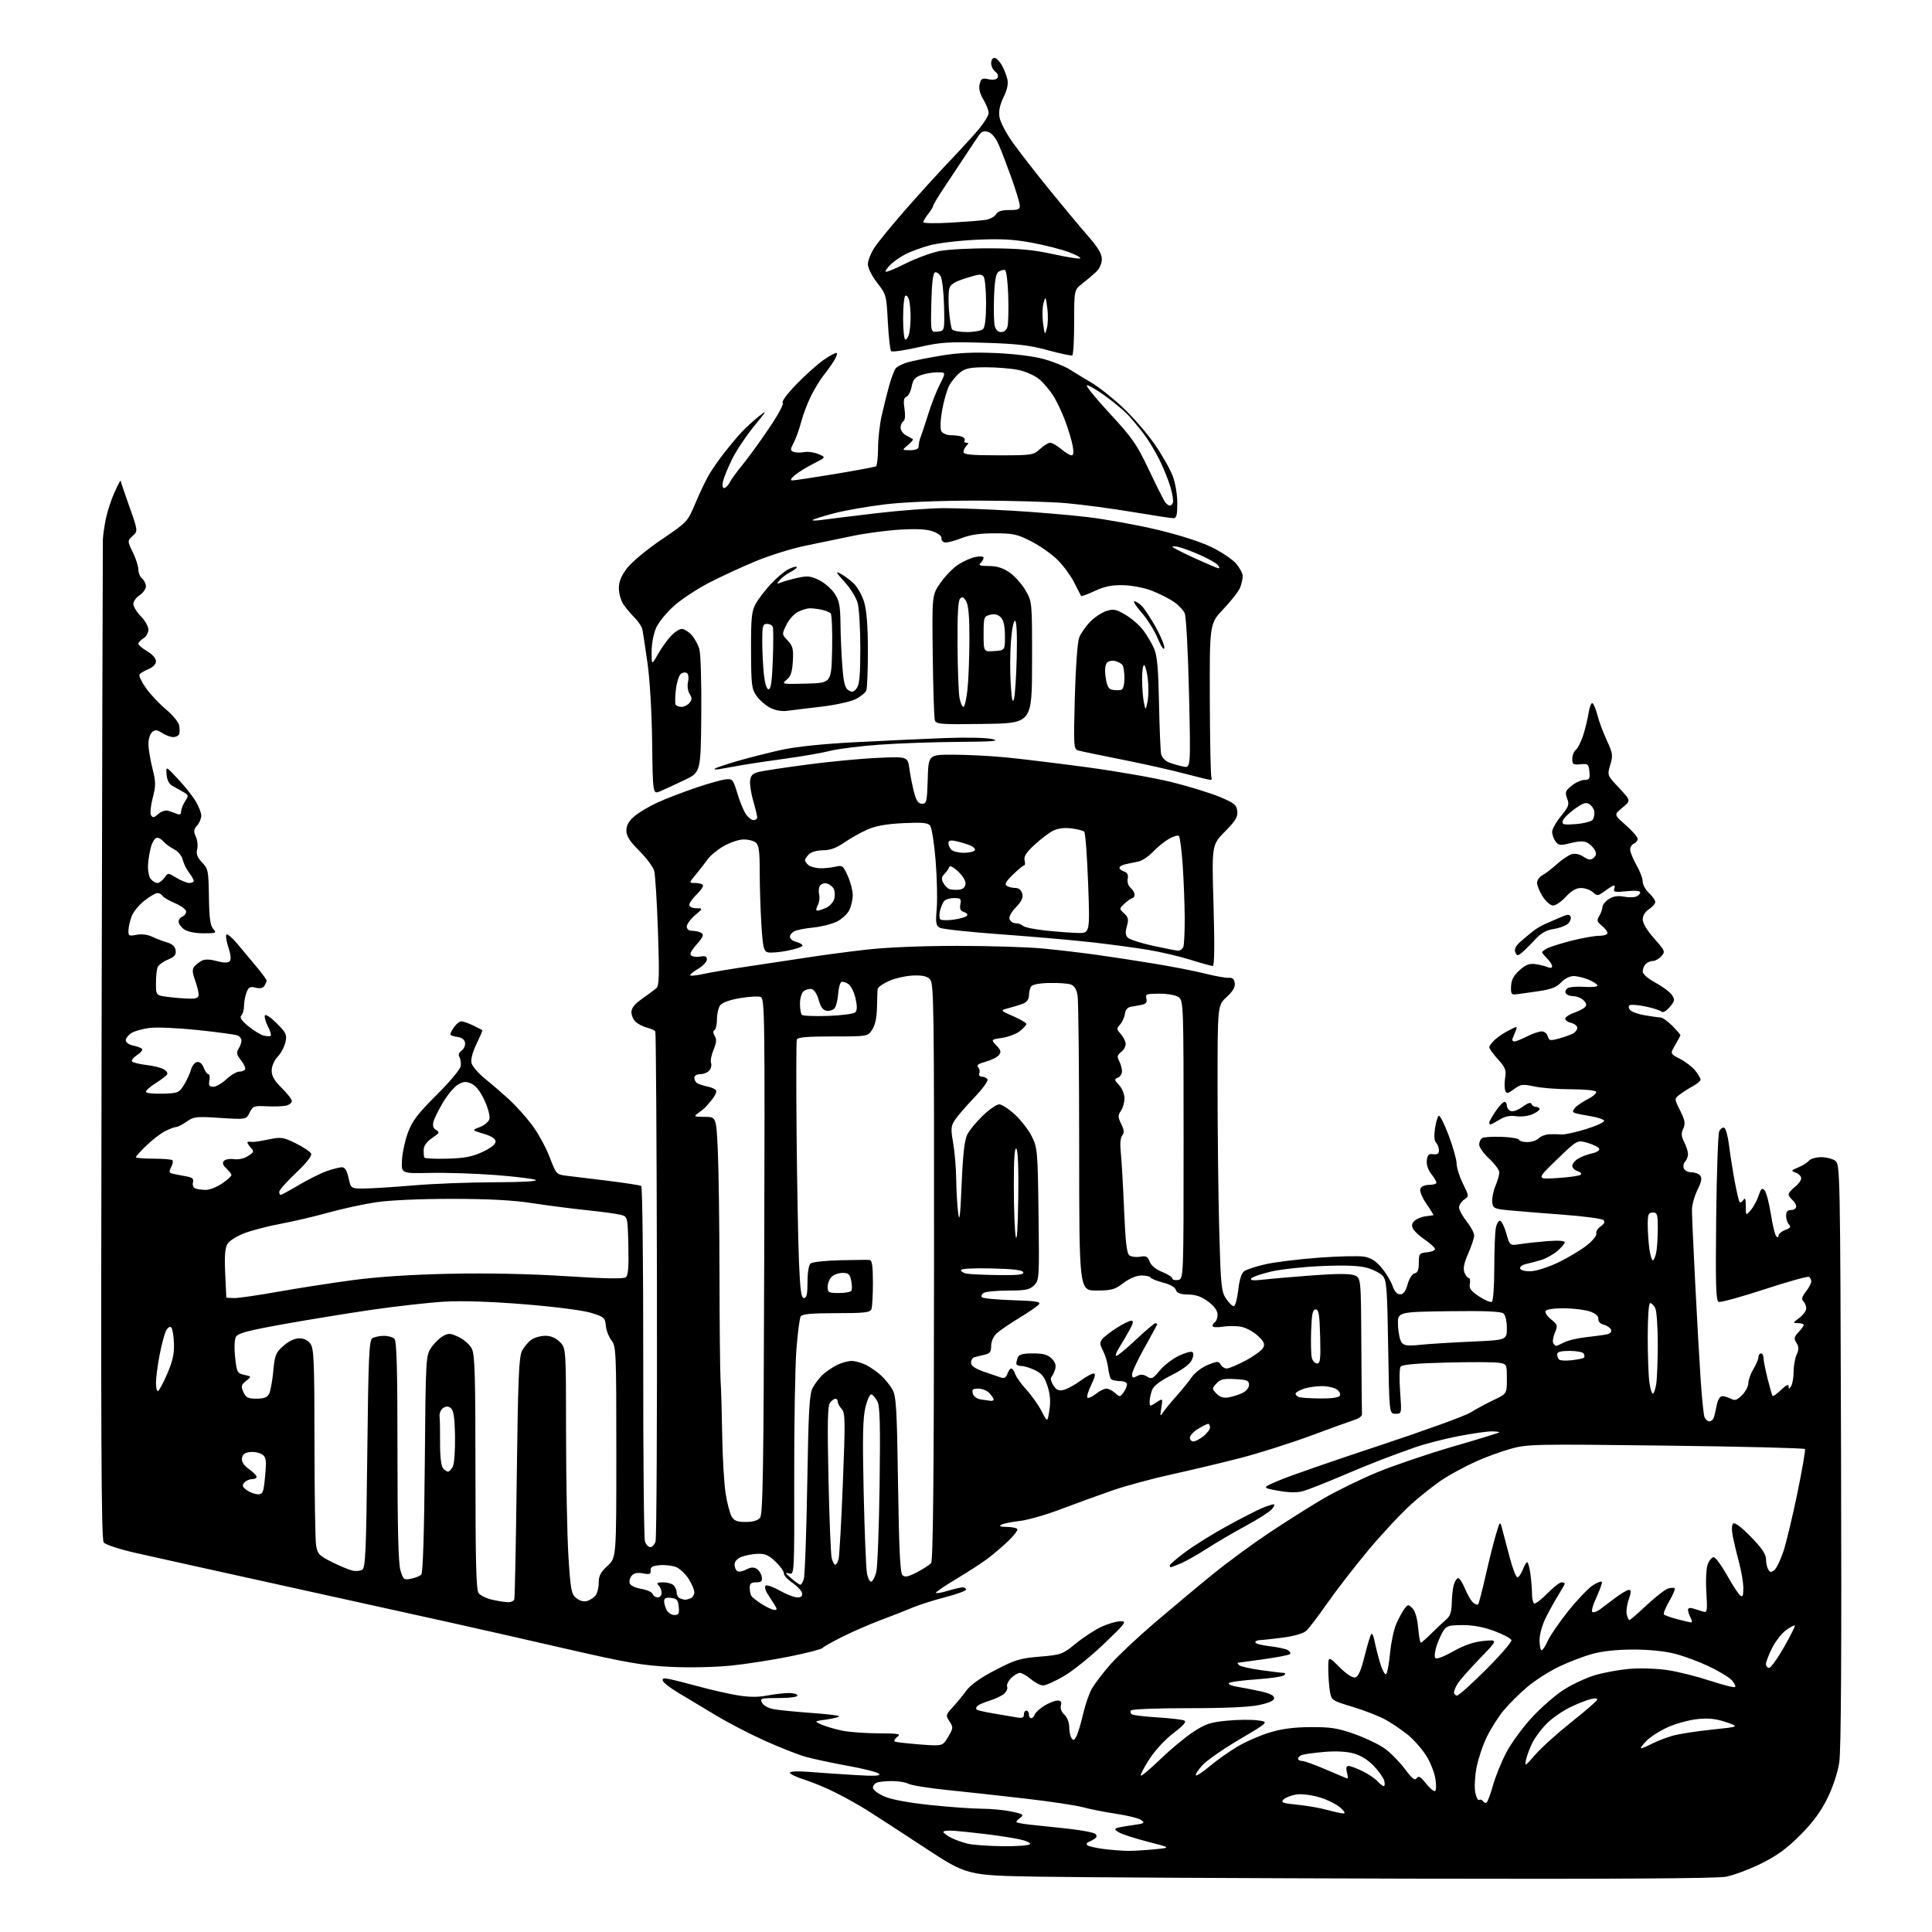 <?xml version="1.0" encoding="UTF-8" standalone="no"?>
<svg 
  version="1.1" 
  xmlns="http://www.w3.org/2000/svg" 
  xmlns:xlink="http://www.w3.org/1999/xlink" 
  xmlns:svg="http://www.w3.org/2000/svg"
  xmlns:rdf="http://www.w3.org/1999/02/22-rdf-syntax-ns#"
  xmlns:cc="http://creativecommons.org/ns#"
  xmlns:dc="http://purl.org/dc/elements/1.1/"
  viewBox="0 0 768 768"
  width="768"
  height="768"
>
<style>svg {background-color: white; }</style>"
<path stroke="none" fill="black" fill-rule="evenodd" d="M560.50,746.79C494.50,746.63 427.87,746.27 412.44,746.00C384.37,745.50 384.37,745.50 367.44,734.38C358.12,728.26 347.91,721.63 344.75,719.64C341.59,717.65 335.96,714.50 332.25,712.64C328.54,710.77 322.91,708.43 319.75,707.44C316.59,706.45 314.00,705.21 314.00,704.69C314.00,704.12 317.09,703.99 321.75,704.36C326.01,704.71 334.23,705.27 340.00,705.61C347.75,706.08 350.22,705.95 349.45,705.12C348.87,704.50 343.24,703.06 336.95,701.93C330.65,700.79 323.05,699.16 320.06,698.30C317.07,697.45 309.73,694.54 303.75,691.84C297.77,689.15 288.97,684.56 284.19,681.65C279.41,678.75 272.93,674.85 269.78,672.99C266.64,671.14 263.83,668.99 263.53,668.23C263.12,667.15 263.72,666.98 266.25,667.49C268.04,667.85 273.32,669.19 278.00,670.47C282.68,671.75 289.47,673.29 293.10,673.90C297.66,674.67 301.33,674.70 304.98,674.00C307.89,673.45 311.79,673.00 313.64,673.00C315.49,673.00 317.00,673.45 317.00,674.00C317.00,674.58 313.82,675.00 309.46,675.00C302.36,675.00 301.99,675.11 302.95,676.91C303.56,678.05 305.55,679.09 307.91,679.49C310.08,679.85 316.61,680.49 322.42,680.91C328.24,681.32 333.23,681.90 333.53,682.20C333.83,682.49 331.69,683.07 328.78,683.49C323.50,684.24 323.50,684.24 326.86,685.66C328.70,686.45 332.47,687.52 335.24,688.05C338.01,688.57 344.37,689.01 349.39,689.03C357.33,689.06 358.27,689.24 356.69,690.44C355.69,691.19 355.24,692.02 355.69,692.28C356.14,692.54 360.60,693.06 365.61,693.44C374.73,694.13 374.73,694.13 376.90,690.44C378.95,686.98 378.98,686.61 377.44,684.27C375.88,681.89 375.93,681.66 378.72,678.64C380.31,676.91 382.77,673.92 384.18,672.00C385.87,669.70 389.81,666.91 395.63,663.89C403.47,659.81 405.53,659.19 413.33,658.54C421.87,657.83 422.34,657.66 427.70,653.29C430.75,650.81 435.32,647.82 437.87,646.65C440.42,645.48 443.80,644.50 445.38,644.48C448.06,644.44 447.60,645.07 438.83,653.47C433.64,658.44 426.50,664.19 422.97,666.25C419.44,668.31 415.70,670.00 414.67,670.00C413.63,670.00 411.45,668.88 409.82,667.50C408.18,666.12 406.21,665.00 405.42,665.00C404.64,665.00 403.07,665.93 401.92,667.08C400.78,668.22 400.07,669.75 400.36,670.48C400.64,671.21 400.11,672.47 399.18,673.28C398.26,674.09 395.70,675.31 393.50,675.99C391.30,676.68 389.08,677.63 388.57,678.10C388.05,678.58 387.89,679.23 388.21,679.54C388.53,679.86 391.42,680.55 394.64,681.07C397.86,681.60 401.96,682.30 403.75,682.63C406.32,683.10 407.00,682.89 407.00,681.61C407.00,680.73 407.45,680.00 408.00,680.00C408.55,680.00 409.00,680.67 409.00,681.50C409.00,682.33 409.40,683.00 409.89,683.00C410.38,683.00 411.04,682.33 411.36,681.51C411.67,680.68 413.41,679.11 415.22,678.01C417.02,676.91 419.34,676.01 420.37,676.00C421.72,676.00 422.09,676.53 421.73,677.94C421.42,679.10 421.98,680.58 423.11,681.60C424.18,682.57 425.01,684.66 425.02,686.40C425.02,688.11 425.43,690.12 425.91,690.89C426.61,692.00 427.00,691.86 427.89,690.20C428.50,689.07 429.70,685.07 430.56,681.32C431.43,677.57 433.02,672.98 434.11,671.13C435.19,669.27 438.42,665.05 441.29,661.75C444.16,658.45 452.12,650.94 459.00,645.07C465.88,639.20 476.23,630.55 482.00,625.86C487.77,621.16 497.90,613.72 504.50,609.32C511.10,604.93 520.77,598.82 526.00,595.75C531.23,592.69 540.95,587.94 547.62,585.20C554.29,582.46 567.79,577.88 577.62,575.02C587.45,572.17 595.69,569.64 595.92,569.41C596.15,569.19 594.79,569.00 592.91,569.00C591.03,569.00 585.00,569.87 579.50,570.94C574.00,572.00 566.35,573.99 562.50,575.34C558.65,576.70 552.50,578.95 548.84,580.36C545.18,581.76 537.50,584.91 531.78,587.36C526.05,589.80 519.80,592.24 517.88,592.77C515.52,593.42 512.30,593.35 507.95,592.56C501.50,591.40 501.50,591.40 509.07,588.24C513.23,586.51 531.01,580.35 548.57,574.55C566.13,568.75 582.30,562.88 584.50,561.52C586.70,560.15 590.86,557.91 593.75,556.53C599.00,554.03 599.00,554.03 599.00,548.13C599.00,542.24 598.99,542.23 595.75,541.71C593.96,541.43 584.64,541.39 575.03,541.64C562.92,541.94 557.32,542.45 556.75,543.29C556.30,543.96 556.22,548.44 556.57,553.25C557.21,562.00 557.21,562.00 554.73,562.00C552.25,562.00 552.25,562.00 551.82,535.55C551.45,512.14 551.20,508.87 549.65,507.16C548.69,506.10 545.88,504.67 543.41,503.98C540.33,503.11 534.79,502.89 525.71,503.26C518.45,503.55 509.24,504.55 505.26,505.47C501.28,506.40 497.72,507.64 497.36,508.23C496.89,508.98 498.34,509.12 502.09,508.68C505.07,508.33 513.84,507.57 521.60,506.99C531.12,506.28 536.56,506.26 538.35,506.94C541.00,507.95 541.00,507.95 541.15,534.48C541.23,549.06 541.34,561.55 541.40,562.23C541.46,562.90 540.15,563.88 538.50,564.40C536.85,564.92 528.98,567.77 521.00,570.73C513.02,573.69 500.43,577.68 493.00,579.60C485.57,581.51 473.29,584.44 465.70,586.10C458.10,587.76 447.53,590.63 442.20,592.47C436.86,594.31 427.69,597.65 421.80,599.89C415.92,602.13 408.50,604.26 405.30,604.62C402.11,604.98 398.82,605.64 398.00,606.10C396.98,606.67 397.67,606.95 400.19,606.97C402.22,606.99 404.11,607.38 404.40,607.83C404.68,608.29 403.02,610.47 400.71,612.66C398.39,614.86 394.70,618.01 392.50,619.65C390.30,621.30 384.80,624.86 380.28,627.57C375.75,630.28 372.04,632.79 372.03,633.15C372.01,633.51 374.10,633.17 376.66,632.40C379.22,631.63 381.92,631.00 382.66,631.00C383.40,631.00 384.00,631.40 384.00,631.89C384.00,632.38 380.29,633.74 375.75,634.91C371.21,636.08 365.25,637.98 362.50,639.14C359.75,640.31 354.12,642.52 350.00,644.05C345.88,645.59 339.12,648.53 335.00,650.57C330.88,652.62 327.26,654.66 326.96,655.11C326.66,655.57 320.83,657.07 313.99,658.46C307.16,659.85 296.60,661.49 290.53,662.11C284.17,662.76 274.01,662.97 266.53,662.60C255.53,662.07 249.23,660.98 225.03,655.42C209.34,651.81 188.62,647.11 179.00,644.98C169.38,642.84 139.90,636.34 113.50,630.52C87.10,624.71 60.33,618.77 54.00,617.33C47.51,615.86 41.95,614.04 41.24,613.15C40.23,611.91 40.06,571.98 40.38,414.55C40.60,306.17 40.83,216.15 40.89,214.50C40.95,212.85 41.49,209.11 42.08,206.19C42.68,203.27 44.23,198.54 45.53,195.69C46.82,192.83 47.91,190.76 47.94,191.07C47.97,191.39 49.54,196.02 51.42,201.36C54.85,211.06 54.85,211.06 52.73,213.04C50.61,215.01 50.61,215.01 52.80,219.53C54.01,222.02 55.00,225.11 55.00,226.40C55.00,227.70 55.67,229.32 56.50,230.00C57.33,230.68 58.00,232.08 58.00,233.10C58.00,234.12 56.88,235.69 55.50,236.59C54.13,237.49 53.00,239.06 53.00,240.08C53.00,241.10 54.35,243.31 56.00,245.00C57.65,246.69 59.00,249.07 59.00,250.29C59.00,251.52 58.10,253.08 57.00,253.77C55.90,254.45 55.00,255.42 55.00,255.91C55.00,256.40 56.57,257.73 58.50,258.87C60.56,260.08 62.00,261.72 62.00,262.84C62.00,264.03 60.85,265.23 58.98,266.01C57.32,266.70 55.72,267.65 55.42,268.12C55.13,268.60 56.25,270.96 57.91,273.37C59.57,275.78 63.14,279.60 65.84,281.87C68.55,284.14 70.96,287.02 71.20,288.28C71.44,289.54 71.46,291.12 71.24,291.79C71.02,292.45 69.96,293.00 68.88,293.00C67.81,293.00 65.82,292.27 64.46,291.38C62.47,290.08 61.70,290.00 60.49,291.00C59.67,291.69 59.00,293.78 59.00,295.67C59.00,297.55 59.71,301.91 60.58,305.37C61.98,310.94 61.99,312.27 60.70,317.21C59.89,320.31 59.61,323.37 60.06,324.10C60.71,325.15 61.29,325.05 62.91,323.59C64.02,322.58 65.74,321.98 66.72,322.26C67.70,322.54 69.29,323.10 70.25,323.49C71.50,324.01 72.00,323.74 72.00,322.57C72.00,321.67 72.71,319.85 73.57,318.53C75.05,316.27 75.01,316.06 72.82,314.80C71.54,314.06 69.60,312.97 68.50,312.38C67.22,311.69 66.40,310.07 66.22,307.90C65.94,304.50 65.94,304.50 70.72,309.62C73.35,312.43 76.51,316.40 77.75,318.44C78.99,320.47 80.00,323.08 80.00,324.24C80.00,325.40 79.25,327.17 78.34,328.18C76.98,329.68 76.89,330.46 77.85,332.56C78.49,333.97 78.73,336.24 78.38,337.62C77.91,339.50 78.40,340.80 80.32,342.82C82.74,345.34 82.90,346.15 83.05,356.50C83.17,364.85 83.58,367.92 84.76,369.25C86.21,370.89 85.98,371.00 80.88,371.00C77.58,371.00 74.57,370.39 73.22,369.44C72.00,368.59 71.00,367.22 71.00,366.41C71.00,365.60 71.67,364.68 72.50,364.36C73.33,364.05 74.00,363.14 74.00,362.36C74.00,361.57 72.02,360.08 69.61,359.05C67.20,358.01 64.92,356.68 64.55,356.08C64.18,355.49 63.30,355.00 62.58,355.00C61.86,355.00 59.53,356.37 57.39,358.04C55.25,359.72 52.96,362.53 52.31,364.29C51.65,366.06 51.09,368.57 51.06,369.88C51.01,372.03 51.30,372.19 54.25,371.60C56.26,371.20 58.64,371.49 60.50,372.37C62.15,373.15 64.85,374.18 66.50,374.66C68.51,375.25 69.61,376.29 69.82,377.79C70.07,379.55 69.39,380.36 66.69,381.48C64.80,382.28 62.96,383.65 62.62,384.54C62.28,385.44 62.00,388.31 62.00,390.94C62.00,395.72 62.00,395.72 67.25,396.35C70.14,396.70 73.96,396.99 75.75,396.99C78.20,397.00 78.99,396.57 78.96,395.25C78.93,394.29 78.28,391.72 77.50,389.55C76.45,386.60 76.38,385.25 77.22,384.24C77.83,383.50 79.16,382.45 80.17,381.91C81.40,381.25 83.38,381.29 86.13,382.04C88.91,382.78 90.58,382.82 91.27,382.13C91.95,381.45 91.79,379.63 90.77,376.54C89.94,374.02 89.62,371.74 90.05,371.47C90.49,371.20 92.44,372.90 94.40,375.24C96.36,377.58 99.77,381.66 101.98,384.31C104.19,386.96 105.99,389.43 105.98,389.81C105.98,390.19 105.57,391.12 105.09,391.89C104.51,392.81 103.33,393.05 101.59,392.61C99.40,392.06 98.81,392.38 97.98,394.54C97.44,395.97 97.00,398.36 97.00,399.87C97.00,401.37 96.52,403.08 95.93,403.67C95.17,404.43 95.97,405.66 98.68,407.90C100.78,409.64 103.53,411.33 104.80,411.65C106.06,411.98 107.33,412.00 107.62,411.71C107.91,411.42 107.41,409.76 106.51,408.03C105.61,406.29 105.06,404.33 105.28,403.68C105.52,403.01 107.51,404.31 109.93,406.72C113.73,410.50 114.10,411.28 113.48,414.22C113.10,416.02 111.71,418.65 110.39,420.05C108.97,421.57 108.00,423.82 108.00,425.60C108.00,427.78 109.09,429.66 112.00,432.50C114.20,434.65 116.00,436.98 116.00,437.68C116.00,438.39 114.99,439.20 113.75,439.50C112.51,439.79 109.04,439.91 106.04,439.77C100.95,439.52 100.49,439.69 99.22,442.28C97.86,445.05 97.86,445.05 87.53,444.39C77.99,443.77 76.98,443.88 74.20,445.86C72.54,447.04 70.68,448.00 70.05,448.00C69.42,448.00 67.46,448.72 65.70,449.61C63.94,450.49 60.59,453.06 58.25,455.32C55.91,457.57 54.00,459.68 54.00,460.00C54.00,460.32 57.13,460.59 60.96,460.59C64.79,460.59 68.20,460.87 68.54,461.21C68.88,461.55 68.66,462.77 68.04,463.93C67.17,465.55 67.21,466.12 68.21,466.44C68.92,466.66 71.23,467.13 73.35,467.49C76.48,468.01 77.11,468.48 76.71,470.00C76.43,471.09 76.84,472.11 77.69,472.44C78.50,472.75 80.37,473.00 81.85,473.00C83.33,473.00 86.22,471.86 88.27,470.46C90.32,469.07 92.00,467.56 92.00,467.12C92.00,466.67 91.10,465.50 90.00,464.50C88.64,463.27 88.31,462.33 88.98,461.52C89.52,460.87 91.32,460.54 92.98,460.78C94.81,461.05 97.03,460.56 98.59,459.54C101.06,457.92 101.09,457.76 99.43,455.92C98.47,454.86 98.10,453.95 98.60,453.88C99.09,453.82 99.90,453.84 100.38,453.93C100.87,454.01 103.71,453.58 106.70,452.96C111.77,451.91 112.50,452.01 117.64,454.52C120.67,456.01 123.39,457.86 123.69,458.63C124.02,459.50 121.68,462.45 117.62,466.28C113.98,469.71 111.00,473.08 111.00,473.76C111.00,474.44 111.26,475.00 111.58,475.00C111.89,475.00 115.15,473.22 118.83,471.04C122.50,468.86 127.47,466.39 129.88,465.54C132.28,464.69 135.01,464.00 135.93,464.00C137.10,464.00 137.91,465.31 138.56,468.25C139.50,472.50 139.50,472.50 145.00,472.45C148.03,472.42 156.80,471.86 164.50,471.20C172.20,470.55 186.60,469.99 196.50,469.97C207.16,469.95 213.89,469.59 213.00,469.07C212.18,468.60 204.97,467.71 197.00,467.10C189.03,466.49 177.32,466.11 171.00,466.25C159.50,466.50 159.50,466.50 159.79,461.19C159.94,458.27 161.02,453.32 162.17,450.19C163.87,445.59 166.04,442.74 173.56,435.26C178.82,430.03 182.98,425.04 183.15,423.76C183.31,422.52 183.07,420.91 182.62,420.18C182.10,419.35 182.43,418.40 183.51,417.62C184.45,416.93 185.05,415.50 184.85,414.43C184.61,413.19 183.51,412.39 181.74,412.18C180.23,412.01 179.00,411.55 179.00,411.16C179.00,410.76 179.70,409.44 180.56,408.22C181.41,407.00 182.69,406.00 183.40,406.00C184.11,406.00 186.22,406.74 188.10,407.65C189.97,408.56 191.61,409.39 191.74,409.48C191.88,409.58 190.83,412.05 189.42,414.97C187.82,418.28 187.07,421.16 187.44,422.60C187.76,423.87 190.12,426.62 192.69,428.71C195.27,430.79 199.57,434.50 202.25,436.94C204.93,439.39 209.07,443.98 211.46,447.16C213.85,450.33 217.00,456.07 218.47,459.91C221.11,466.83 221.17,466.90 225.32,467.39C227.62,467.67 235.02,468.57 241.77,469.40C248.52,470.23 254.43,471.15 254.90,471.44C255.37,471.73 255.73,503.14 255.70,541.24C255.66,579.33 255.97,611.51 256.38,612.75C256.80,613.99 257.75,615.00 258.50,615.00C259.25,615.00 260.19,613.99 260.59,612.75C260.99,611.51 261.23,565.56 261.14,510.63C261.05,455.71 260.76,410.42 260.50,410.00C260.23,409.57 258.78,408.91 257.26,408.53C255.74,408.15 253.71,407.13 252.75,406.27C251.79,405.40 251.00,403.64 251.00,402.35C251.00,400.74 252.31,399.09 255.25,397.02C257.59,395.38 260.12,393.50 260.88,392.85C262.03,391.88 262.14,387.93 261.55,370.28C261.15,358.52 260.47,347.64 260.03,346.11C259.59,344.58 256.93,341.03 254.12,338.21C250.27,334.36 249.00,332.36 249.00,330.14C249.00,328.03 249.94,326.39 252.25,324.43C254.04,322.91 258.20,320.45 261.50,318.95C264.80,317.46 271.55,314.86 276.50,313.18C281.45,311.50 286.81,309.98 288.42,309.81C291.18,309.52 291.43,309.81 293.08,315.28C294.03,318.47 295.54,322.18 296.43,323.53C297.32,324.89 298.71,326.00 299.52,326.00C300.34,326.00 301.00,325.51 301.00,324.90C301.00,324.30 300.29,321.38 299.43,318.42C298.57,315.45 298.01,311.81 298.18,310.32C298.42,308.26 299.22,307.44 301.50,306.87C303.15,306.45 311.70,305.15 320.50,303.98C329.30,302.80 341.98,301.58 348.67,301.28C360.83,300.72 360.83,300.72 361.50,305.61C361.87,308.30 362.71,312.52 363.37,315.00C364.27,318.40 365.05,319.50 366.53,319.50C368.33,319.50 368.52,318.68 368.79,309.75C369.07,300.00 369.07,300.00 378.79,300.00C384.13,300.00 393.45,300.47 399.50,301.04C405.55,301.62 420.26,303.40 432.20,305.01C444.13,306.61 459.35,309.29 466.01,310.96C472.68,312.63 481.14,315.25 484.82,316.77C490.64,319.19 491.54,319.92 491.83,322.41C492.10,324.74 491.18,326.27 486.92,330.58C481.69,335.88 481.69,335.88 482.40,359.94C482.86,375.76 482.76,384.00 482.10,384.00C481.55,384.00 477.59,382.90 473.30,381.55C469.01,380.20 461.45,378.42 456.50,377.60C451.55,376.77 441.43,375.41 434.00,374.57C426.57,373.73 410.38,372.31 398.00,371.42C385.62,370.53 374.67,369.35 373.65,368.81C372.03,367.95 371.87,366.96 372.36,361.16C372.67,357.50 372.47,348.90 371.92,342.05C371.37,335.20 370.38,328.96 369.73,328.18C368.81,327.06 366.47,326.85 359.03,327.22C352.34,327.54 348.09,328.30 344.78,329.77C342.19,330.92 338.06,333.24 335.60,334.93C332.45,337.10 329.97,338.00 327.14,338.00C324.84,338.00 322.48,338.67 321.57,339.57C320.71,340.44 320.00,341.51 320.00,341.95C320.00,342.39 320.59,343.25 321.32,343.85C322.04,344.45 323.95,345.03 325.57,345.13C327.18,345.24 329.97,344.99 331.76,344.58C334.88,343.87 335.11,344.02 336.99,348.17C338.07,350.55 338.97,353.98 338.98,355.80C338.99,357.61 338.34,360.37 337.54,361.91C336.74,363.46 334.46,365.50 332.48,366.44C330.49,367.39 326.31,368.41 323.18,368.72C320.06,369.02 316.71,369.68 315.75,370.17C314.79,370.67 314.00,371.68 314.00,372.43C314.00,373.17 315.12,374.07 316.50,374.41C317.88,374.76 319.00,375.42 319.00,375.89C319.00,376.36 316.29,377.27 312.97,377.93C309.65,378.58 306.12,378.85 305.12,378.54C303.57,378.05 303.21,376.39 302.65,367.32C302.29,361.48 302.00,352.09 302.00,346.47C302.00,338.35 301.67,335.97 300.41,334.93C299.54,334.20 297.29,333.65 295.42,333.71C293.55,333.76 290.00,334.98 287.53,336.43C285.07,337.87 282.25,340.20 281.28,341.61C280.30,343.02 278.22,345.70 276.65,347.58C273.79,351.00 273.79,351.00 276.34,351.00C277.74,351.00 279.12,351.38 279.41,351.85C279.69,352.31 278.59,353.97 276.96,355.53C275.33,357.10 274.00,358.96 274.00,359.69C274.00,360.44 275.17,361.02 276.75,361.04C279.50,361.08 279.50,361.08 276.25,363.86C274.46,365.39 273.00,367.40 273.00,368.32C273.00,369.39 273.82,370.01 275.25,370.02C276.49,370.02 278.10,370.41 278.84,370.88C279.88,371.54 279.44,372.57 276.91,375.45C274.55,378.14 273.99,379.38 274.89,379.93C275.57,380.35 277.23,380.49 278.56,380.23C280.35,379.89 281.00,380.21 281.00,381.42C281.00,382.32 279.41,384.01 277.46,385.16C275.51,386.31 274.13,387.47 274.40,387.74C274.67,388.01 277.05,387.74 279.70,387.15C282.34,386.56 290.80,385.14 298.50,384.00C306.20,382.87 316.77,381.27 322.00,380.46C327.23,379.64 337.35,378.30 344.49,377.49C352.34,376.59 366.64,376.00 380.57,376.00C393.27,376.00 408.57,376.47 414.58,377.05C420.58,377.62 430.23,378.76 436.00,379.57C441.77,380.38 452.12,381.96 459.00,383.09C465.88,384.22 474.88,385.98 479.00,387.01C483.12,388.04 487.40,388.80 488.50,388.69C489.90,388.56 490.60,389.19 490.83,390.80C491.05,392.40 490.08,394.08 487.58,396.37C484.00,399.64 484.00,399.64 484.00,432.16C484.00,450.04 484.30,475.59 484.66,488.93C485.27,511.25 485.49,513.43 487.41,516.28C488.56,517.99 489.95,519.31 490.50,519.22C491.05,519.13 491.82,516.24 492.22,512.79C492.67,508.77 493.52,506.09 494.58,505.32C495.49,504.65 499.27,503.42 502.98,502.57C506.69,501.73 516.16,500.55 524.04,499.96C531.92,499.37 540.09,499.18 542.20,499.53C544.97,500.00 546.93,501.24 549.23,503.98C550.98,506.07 552.92,509.29 553.55,511.14C554.29,513.36 555.32,514.50 556.56,514.50C557.90,514.50 558.76,513.35 559.56,510.50C560.21,508.18 561.38,506.36 562.34,506.18C563.54,505.94 564.00,504.79 564.00,501.99C564.00,498.36 564.20,498.11 567.25,497.81C569.04,497.64 570.47,497.05 570.43,496.50C570.39,495.95 568.65,494.34 566.57,492.93C564.48,491.51 562.33,489.55 561.78,488.57C561.06,487.28 561.18,486.39 562.23,485.34C563.02,484.55 564.98,483.73 566.59,483.52C568.19,483.31 569.63,483.11 569.80,483.07C569.96,483.03 568.73,481.01 567.05,478.57C565.29,476.01 564.26,473.49 564.61,472.57C564.97,471.64 566.40,471.00 568.11,471.00C569.70,471.00 571.00,470.61 571.00,470.13C571.00,469.66 570.07,468.09 568.93,466.64C567.68,465.05 566.99,462.93 567.18,461.26C567.44,459.04 567.94,458.56 569.75,458.81C571.39,459.04 572.00,458.62 572.00,457.26C572.00,456.24 571.49,454.89 570.88,454.28C570.15,453.55 570.00,451.51 570.43,448.60C570.81,446.09 571.48,443.82 571.93,443.54C572.38,443.26 574.16,446.76 575.87,451.32C577.59,455.87 579.01,460.93 579.03,462.55C579.05,464.17 580.17,467.75 581.53,470.50C583.99,475.47 583.99,475.51 582.00,476.87C580.90,477.63 580.00,479.03 580.00,479.98C580.00,480.94 581.35,483.42 583.00,485.50C584.65,487.58 586.00,490.10 586.00,491.11C586.00,492.12 584.94,495.34 583.65,498.26C582.00,501.99 581.54,504.24 582.12,505.79C582.57,507.00 583.34,508.00 583.83,508.00C584.32,508.00 584.52,509.04 584.28,510.31C583.93,512.15 584.69,513.19 587.95,515.35C590.22,516.85 592.50,517.81 593.04,517.48C593.57,517.15 594.00,511.22 594.00,504.07C594.00,497.02 594.28,489.83 594.63,488.09C594.98,486.35 595.76,485.09 596.37,485.29C596.98,485.49 598.08,487.80 598.82,490.43C600.17,495.19 600.17,495.19 604.34,494.54C606.63,494.18 611.54,493.65 615.25,493.36C619.40,493.04 622.00,493.22 622.00,493.83C622.00,494.38 620.66,495.95 619.03,497.33C617.39,498.70 614.58,500.28 612.78,500.82C610.97,501.37 608.23,502.10 606.68,502.45C605.07,502.80 604.04,503.60 604.29,504.29C604.54,505.00 606.33,505.43 608.67,505.33C610.84,505.24 615.81,503.61 619.71,501.71C623.60,499.81 628.65,496.77 630.93,494.94C633.20,493.11 634.84,491.04 634.57,490.33C634.30,489.63 635.06,488.37 636.25,487.54C637.73,486.50 638.09,485.69 637.40,485.00C636.84,484.44 629.65,483.48 621.44,482.87C613.22,482.26 603.58,481.48 600.00,481.13C593.90,480.54 593.48,480.34 593.19,477.85C593.02,476.40 593.59,473.53 594.44,471.48C595.30,469.43 596.00,466.98 596.00,466.04C596.00,465.09 594.20,462.66 592.00,460.62C589.80,458.58 588.00,456.06 588.00,455.02C588.00,453.97 588.52,452.79 589.16,452.40C589.81,452.00 593.29,451.78 596.91,451.91C600.54,452.04 603.65,452.56 603.83,453.07C604.02,453.58 605.51,454.00 607.15,454.00C608.80,454.00 610.82,453.32 611.64,452.50C612.47,451.67 614.35,450.95 615.82,450.89C617.29,450.83 619.52,450.86 620.77,450.96C622.02,451.06 626.40,450.10 630.51,448.82C634.62,447.55 637.84,446.05 637.66,445.51C637.48,444.97 635.13,444.16 632.42,443.73C629.71,443.30 626.89,442.72 626.14,442.46C625.02,442.06 625.01,441.70 626.07,440.42C626.78,439.56 629.10,437.97 631.22,436.89C633.34,435.81 634.80,434.49 634.48,433.96C634.15,433.43 629.66,433.00 624.49,433.00C619.32,433.00 612.78,432.50 609.94,431.89C605.25,430.89 604.51,430.98 601.87,432.93C599.34,434.81 598.89,434.88 598.36,433.50C598.03,432.63 598.01,430.33 598.32,428.40C598.81,425.39 598.40,424.34 595.45,421.07C593.55,418.97 592.00,416.83 592.00,416.30C592.00,415.78 593.01,414.42 594.25,413.29C595.49,412.16 598.03,410.46 599.90,409.52C603.16,407.86 603.26,407.87 602.55,409.65C602.14,410.67 601.58,412.06 601.30,412.75C601.02,413.44 601.30,414.00 601.93,414.00C602.56,414.00 604.84,413.10 607.00,412.00C609.16,410.90 611.79,410.00 612.84,410.00C613.91,410.00 614.99,410.87 615.28,411.95C615.73,413.70 616.18,413.79 619.64,412.84C621.76,412.26 624.29,411.37 625.25,410.86C626.21,410.35 627.00,409.32 627.00,408.57C627.00,407.83 625.84,406.93 624.43,406.57C623.01,406.22 622.03,405.41 622.24,404.78C622.45,404.15 624.04,403.16 625.77,402.57C627.50,401.98 629.41,401.00 630.02,400.39C630.83,399.57 630.69,398.83 629.49,397.64C628.59,396.74 626.79,396.00 625.49,396.00C624.18,396.00 622.81,395.50 622.43,394.89C622.05,394.28 622.36,393.36 623.12,392.84C623.88,392.33 626.86,392.08 629.75,392.29C632.64,392.50 635.00,392.27 635.00,391.78C635.00,391.30 633.44,390.25 631.53,389.45C629.62,388.65 626.90,388.00 625.48,388.00C624.01,388.00 621.90,389.08 620.56,390.53C618.77,392.46 616.63,393.28 611.36,394.05C607.59,394.60 603.60,395.15 602.50,395.27C600.81,395.46 600.53,394.96 600.67,392.01C600.80,389.48 601.72,387.74 604.05,385.67C606.51,383.47 607.96,382.91 610.37,383.25C612.09,383.50 614.29,384.04 615.25,384.45C616.32,384.92 617.00,384.78 617.00,384.11C617.00,383.50 616.10,382.10 615.00,381.00C613.90,379.90 613.00,378.79 613.00,378.54C613.00,378.28 613.91,377.58 615.02,376.99C616.13,376.39 620.48,375.03 624.68,373.95C628.88,372.88 633.82,372.00 635.66,372.00C637.50,372.00 639.00,371.51 639.00,370.91C639.00,370.31 637.99,368.99 636.75,367.98C634.81,366.39 634.67,365.85 635.75,364.08C636.44,362.95 637.00,361.36 637.00,360.54C637.00,359.72 638.12,358.31 639.50,357.41C641.21,356.29 643.04,355.97 645.36,356.41C647.21,356.76 649.47,356.76 650.37,356.41C651.26,356.07 652.00,355.32 652.00,354.75C652.00,354.10 650.00,353.93 646.56,354.28C642.12,354.74 641.22,354.58 641.67,353.42C641.97,352.64 641.92,352.00 641.57,352.00C641.21,352.00 639.60,352.98 637.98,354.17C635.22,356.21 634.93,356.24 633.19,354.67C632.17,353.75 630.06,353.00 628.49,353.00C626.51,353.00 624.66,354.07 622.44,356.50C620.67,358.42 618.39,359.98 617.37,359.96C616.34,359.93 614.49,358.33 613.25,356.39C612.01,354.45 611.00,352.01 611.00,350.97C611.00,349.92 611.94,348.57 613.09,347.95C614.24,347.34 616.82,345.36 618.84,343.55C620.85,341.74 623.49,339.96 624.70,339.58C626.09,339.15 627.86,339.51 629.46,340.57C631.50,341.90 632.31,341.99 633.48,341.01C634.57,340.11 634.69,339.30 633.96,337.92C633.41,336.89 632.08,335.58 631.00,335.00C629.63,334.27 627.68,334.30 624.38,335.14C620.18,336.19 619.56,336.12 618.35,334.47C617.61,333.45 617.00,331.74 617.00,330.66C617.00,329.59 618.58,326.78 620.50,324.43C623.61,320.64 623.89,319.84 622.96,317.40C622.03,314.96 622.24,314.38 624.71,312.36C626.24,311.10 628.54,310.06 629.81,310.04C631.82,310.00 632.08,309.56 631.81,306.75C631.52,303.74 631.26,303.52 628.25,303.81C625.39,304.09 625.00,303.84 625.00,301.69C625.00,300.34 625.65,298.71 626.45,298.05C627.24,297.39 628.56,294.74 629.38,292.17C630.19,289.60 631.16,285.59 631.52,283.25C631.88,280.91 632.58,279.24 633.06,279.54C633.55,279.84 634.42,281.98 635.00,284.29C635.58,286.61 637.24,291.07 638.69,294.22C641.11,299.45 641.23,300.28 640.10,304.05C638.87,308.16 638.87,308.16 643.61,313.22C648.34,318.28 648.34,318.28 644.93,321.05C641.53,323.83 641.53,323.83 646.26,328.00C648.87,330.29 651.00,332.76 651.00,333.48C651.00,334.20 650.33,335.05 649.50,335.36C648.67,335.68 648.01,336.74 648.01,337.72C648.02,338.70 649.14,341.46 650.51,343.85C651.88,346.25 653.00,349.20 653.00,350.43C653.00,351.65 654.13,353.71 655.50,355.00C656.88,356.29 658.00,357.89 658.00,358.56C658.00,359.23 656.88,360.51 655.50,361.41C653.96,362.42 653.00,363.99 653.00,365.49C653.00,366.97 654.79,369.95 657.56,373.07C661.92,377.98 662.05,378.29 660.41,380.10C659.46,381.15 657.95,382.00 657.05,382.00C656.14,382.00 654.86,382.54 654.20,383.20C653.54,383.86 653.00,385.18 653.00,386.14C653.00,387.20 655.01,388.97 658.16,390.69C661.00,392.23 663.93,394.44 664.67,395.58C665.86,397.42 665.75,397.98 663.72,400.34C662.31,401.98 661.05,402.67 660.46,402.12C659.93,401.62 657.10,400.71 654.17,400.10C651.23,399.49 648.40,399.25 647.87,399.58C647.26,399.96 647.31,400.66 647.98,401.48C648.58,402.20 651.19,403.15 653.78,403.59C656.38,404.03 659.19,404.42 660.03,404.45C660.88,404.48 663.01,405.98 664.78,407.78C666.55,409.59 668.00,411.25 668.00,411.48C668.00,411.70 667.07,413.46 665.93,415.39C663.87,418.89 663.87,418.89 667.84,420.92C670.02,422.03 672.75,424.14 673.91,425.61C675.06,427.07 676.00,428.68 676.00,429.18C676.00,429.68 674.60,430.86 672.89,431.80C671.18,432.73 668.83,434.24 667.66,435.15C665.54,436.79 665.54,436.79 667.89,441.49C669.83,445.37 670.04,446.62 669.12,448.64C668.24,450.56 668.33,451.73 669.50,454.00C670.32,455.59 671.00,457.73 671.00,458.75C671.00,459.77 670.49,461.11 669.87,461.73C669.24,462.36 669.01,463.57 669.34,464.43C669.67,465.29 671.02,466.00 672.35,466.00C673.67,466.00 675.25,466.59 675.84,467.31C676.65,468.29 676.37,469.77 674.76,473.02C673.56,475.44 672.58,479.01 672.58,480.96C672.57,482.91 673.14,495.75 673.84,509.50C674.53,523.25 675.51,540.60 676.01,548.05C676.50,555.50 677.20,562.36 677.56,563.30C677.92,564.23 678.81,565.00 679.54,565.00C680.27,565.00 681.09,564.21 681.36,563.25C681.63,562.29 682.15,560.04 682.50,558.25C682.89,556.33 683.77,555.00 684.65,555.00C685.46,555.00 687.00,555.47 688.07,556.04C689.63,556.87 690.50,556.59 692.51,554.58C693.88,553.21 695.00,551.06 695.00,549.80C695.01,548.53 695.91,546.03 697.00,544.23C698.10,542.43 699.00,540.29 699.00,539.48C699.00,538.66 699.45,538.00 700.00,538.00C700.55,538.00 701.00,538.76 701.00,539.69C701.00,540.61 701.73,544.33 702.62,547.94C703.52,551.55 704.42,554.69 704.63,554.93C704.85,555.16 706.37,554.07 708.01,552.49C709.96,550.62 711.01,550.13 711.02,551.06C711.03,552.27 711.19,552.26 712.00,551.00C712.53,550.17 712.98,547.61 712.98,545.30C712.99,542.99 713.54,539.91 714.19,538.47C715.13,536.41 715.12,535.42 714.12,533.82C713.04,532.08 713.15,531.47 714.93,529.58C716.07,528.36 717.00,527.06 717.00,526.69C717.00,526.31 715.99,525.99 714.75,525.97C712.57,525.94 712.59,525.87 715.25,523.88C716.76,522.76 718.00,521.06 718.00,520.12C718.00,519.17 717.49,517.89 716.87,517.27C716.03,516.43 716.29,515.45 717.87,513.44C719.04,511.95 720.00,510.14 720.00,509.42C720.00,508.71 719.60,507.87 719.11,507.57C718.62,507.26 710.64,509.49 701.38,512.53C692.12,515.56 683.93,517.81 683.20,517.52C682.10,517.10 681.92,510.98 682.21,484.25C682.41,466.24 682.95,450.69 683.41,449.71C683.87,448.72 684.75,448.08 685.37,448.28C685.99,448.49 686.86,451.54 687.29,455.08C687.73,458.61 688.74,465.06 689.54,469.41C690.34,473.76 691.24,477.57 691.55,477.88C691.86,478.19 692.53,477.78 693.04,476.97C693.71,475.92 693.97,476.60 693.98,479.40C694.00,483.31 694.00,483.31 695.96,481.05C697.03,479.81 698.43,477.22 699.07,475.29C700.01,472.44 700.45,472.04 701.44,473.15C702.11,473.89 703.23,478.10 703.92,482.50C704.61,486.90 705.59,490.93 706.09,491.45C706.66,492.04 707.00,491.94 707.00,491.18C707.00,490.50 708.20,489.49 709.66,488.94C711.69,488.17 712.05,487.65 711.16,486.76C710.52,486.12 710.00,484.57 710.00,483.30C710.00,481.67 710.58,481.00 712.00,481.00C713.10,481.00 714.00,480.38 714.00,479.62C714.00,478.86 713.33,477.68 712.50,477.00C711.68,476.32 711.00,475.31 711.00,474.77C711.00,474.23 712.12,472.90 713.50,471.82C714.88,470.74 716.00,469.20 716.00,468.40C716.00,467.59 715.04,466.58 713.86,466.15C711.85,465.40 711.90,465.28 714.83,464.07C716.54,463.36 718.45,462.16 719.09,461.39C719.72,460.63 721.90,460.00 723.93,460.00C725.96,460.00 728.49,460.64 729.56,461.42C731.46,462.81 731.51,465.37 731.85,578.28C732.09,657.12 731.86,695.91 731.13,700.61C730.48,704.75 728.59,710.48 726.37,714.95C723.78,720.20 720.58,724.52 715.54,729.56C710.18,734.92 706.27,737.75 699.94,740.86C695.30,743.15 689.02,745.48 686.00,746.04C682.36,746.73 639.99,746.98 560.50,746.79zM448.50,735.75C450.70,735.76 455.43,735.48 459.00,735.12C465.50,734.48 465.50,734.48 456.50,732.18C451.55,730.91 446.38,729.26 445.00,728.51C443.12,727.48 442.87,727.02 444.00,726.65C444.82,726.37 447.74,725.85 450.48,725.48C454.85,724.89 455.24,724.65 453.70,723.52C452.73,722.81 448.24,721.69 443.72,721.01C439.20,720.34 433.25,719.17 430.50,718.41C427.75,717.65 417.40,716.10 407.50,714.96C397.60,713.81 383.59,712.27 376.36,711.54C369.14,710.80 362.31,709.70 361.18,709.10C360.05,708.49 357.11,708.00 354.65,708.00C352.18,708.00 349.45,708.27 348.58,708.61C347.71,708.94 347.00,709.87 347.00,710.66C347.00,711.46 349.00,713.00 351.45,714.08C354.27,715.33 360.96,716.59 369.70,717.51C377.29,718.32 386.52,718.98 390.20,718.99C393.89,719.00 399.26,719.51 402.14,720.12C406.66,721.09 407.15,721.42 405.69,722.48C404.76,723.16 404.00,723.95 404.00,724.24C404.00,724.52 406.36,725.00 409.25,725.31C412.14,725.61 418.97,726.34 424.44,726.92C429.91,727.51 434.86,728.46 435.43,729.03C436.17,729.77 436.03,730.37 434.99,731.03C434.17,731.54 433.05,732.14 432.50,732.35C431.95,732.56 431.82,733.07 432.21,733.49C432.60,733.91 435.53,734.59 438.71,735.00C441.90,735.40 446.30,735.74 448.50,735.75zM398.69,733.90C404.30,733.95 409.14,733.59 409.45,733.08C409.76,732.58 407.87,731.71 405.26,731.15C402.64,730.59 396.68,729.67 392.00,729.10C387.32,728.53 381.59,727.93 379.25,727.76C376.91,727.59 375.00,727.78 375.00,728.20C375.00,728.61 376.34,729.64 377.97,730.48C379.60,731.33 382.64,732.42 384.72,732.91C386.80,733.40 393.09,733.84 398.69,733.90zM534.00,720.88C534.95,720.92 534.49,720.04 532.71,718.49C531.18,717.14 527.41,715.30 524.33,714.41C521.10,713.47 517.24,713.02 515.19,713.36C513.24,713.67 511.01,714.56 510.24,715.33C509.05,716.53 509.83,716.82 515.67,717.40C519.43,717.77 524.75,718.69 527.50,719.45C530.25,720.20 533.17,720.85 534.00,720.88zM590.93,716.54C591.37,716.27 592.50,713.23 593.46,709.78C594.42,706.32 596.79,700.45 598.74,696.72C600.69,692.99 605.25,686.73 608.89,682.79C612.52,678.86 618.17,673.92 621.43,671.81C624.69,669.70 630.22,667.09 633.72,666.01C637.22,664.92 643.55,663.75 647.79,663.40C652.14,663.04 658.77,663.26 663.00,663.91C667.12,664.54 674.69,666.44 679.81,668.13C684.94,669.82 689.40,670.94 689.72,670.61C690.05,670.28 689.48,669.08 688.45,667.94C687.42,666.80 683.41,664.36 679.54,662.51C675.67,660.66 669.58,658.38 666.00,657.44C662.01,656.40 655.63,655.73 649.50,655.72C643.18,655.70 637.18,656.32 633.21,657.39C629.75,658.32 623.67,660.63 619.71,662.53C615.74,664.43 610.00,668.12 606.94,670.74C603.88,673.36 599.70,677.52 597.65,680.00C595.60,682.48 592.62,687.20 591.01,690.50C589.41,693.80 587.57,699.29 586.93,702.70C586.28,706.11 586.06,710.51 586.43,712.48C586.80,714.45 587.50,715.81 587.98,715.51C588.47,715.21 589.15,715.43 589.50,716.00C589.85,716.57 590.49,716.81 590.93,716.54zM570.26,712.00C570.89,712.00 571.03,710.22 570.63,707.33C570.27,704.72 568.62,700.52 566.87,697.79C565.15,695.11 561.89,691.43 559.62,689.60C557.35,687.78 553.48,685.13 551.00,683.73C548.52,682.32 542.62,679.99 537.88,678.56C529.31,675.97 529.25,675.93 528.64,672.23C528.30,670.18 528.02,666.20 528.01,663.38C528.00,658.26 528.00,658.26 532.45,662.71C535.09,665.35 537.62,667.03 538.65,666.83C539.92,666.58 540.95,664.28 542.45,658.32C543.58,653.82 544.78,649.86 545.13,649.52C545.48,649.18 546.05,650.47 546.41,652.37C546.77,654.28 547.74,658.14 548.58,660.95C549.41,663.76 550.49,665.82 550.96,665.52C551.44,665.23 552.16,661.50 552.56,657.25C552.95,652.99 554.07,647.71 555.04,645.51C556.01,643.30 557.47,640.63 558.28,639.56C559.68,637.72 559.85,637.71 561.48,639.33C562.55,640.40 563.40,643.31 563.74,647.03C564.03,650.31 564.51,653.00 564.79,653.00C565.08,653.00 567.00,651.31 569.07,649.25C571.15,647.19 573.78,644.71 574.92,643.75C576.45,642.46 577.03,640.75 577.10,637.25C577.15,634.64 577.50,631.41 577.88,630.07C578.25,628.74 578.99,627.50 579.53,627.33C580.06,627.15 581.32,629.00 582.32,631.44C583.33,633.88 584.80,636.42 585.60,637.08C586.40,637.74 587.28,638.05 587.57,637.76C587.86,637.47 589.20,632.35 590.55,626.37C591.90,620.39 593.74,613.02 594.65,610.00C596.29,604.50 596.29,604.50 597.20,608.00C597.70,609.92 599.04,614.99 600.17,619.25C601.29,623.51 602.66,627.00 603.20,627.00C603.73,627.00 604.68,625.65 605.31,624.00C605.93,622.35 606.73,621.00 607.08,621.00C607.44,621.00 608.01,623.09 608.36,625.64C608.71,628.19 609.00,631.76 609.00,633.58C609.00,635.40 609.38,637.11 609.83,637.40C610.29,637.68 612.64,635.91 615.04,633.46C617.45,631.01 620.00,629.00 620.71,629.00C621.42,629.00 622.00,629.23 622.00,629.52C622.00,629.81 620.94,631.72 619.64,633.78C618.34,635.84 616.09,639.87 614.64,642.73C613.08,645.80 612.00,649.59 612.00,651.97C612.00,654.19 612.36,656.00 612.81,656.00C613.25,656.00 614.36,654.31 615.27,652.25C616.18,650.19 619.86,644.84 623.45,640.36C627.03,635.88 631.44,631.28 633.23,630.14C635.03,629.00 636.63,628.43 636.78,628.87C636.93,629.31 635.93,632.11 634.55,635.09C633.10,638.21 632.47,640.65 633.06,640.85C633.62,641.04 634.89,640.59 635.89,639.85C636.89,639.11 639.64,637.04 642.00,635.25C644.37,633.46 646.85,632.00 647.53,632.00C648.49,632.00 648.47,632.85 647.44,635.85C646.71,637.97 646.36,640.67 646.67,641.85C646.98,643.03 647.46,644.00 647.74,644.00C648.02,644.00 651.09,641.34 654.57,638.08C658.05,634.83 661.85,631.86 663.02,631.49C664.19,631.12 665.40,631.06 665.70,631.36C666.00,631.66 665.02,633.99 663.53,636.53C662.04,639.08 661.11,641.44 661.46,641.79C661.81,642.14 664.21,642.99 666.80,643.67C669.38,644.35 671.85,644.93 672.29,644.96C672.72,644.98 672.60,644.13 672.04,643.07C671.47,642.00 671.00,640.60 671.00,639.95C671.00,639.23 671.78,639.01 673.00,639.38C674.10,639.72 675.85,640.27 676.89,640.59C678.68,641.14 678.76,640.68 678.30,632.84C678.01,628.00 678.25,623.34 678.88,621.75C679.47,620.24 680.52,619.01 681.23,619.02C681.93,619.04 684.28,622.20 686.45,626.07C688.62,629.93 690.98,633.57 691.70,634.16C692.73,635.02 693.00,634.43 693.00,631.33C693.00,629.18 692.27,624.74 691.38,621.46C690.50,618.18 689.37,613.50 688.88,611.06C688.33,608.30 688.35,606.25 688.95,605.65C689.56,605.04 692.09,606.93 695.95,610.87C700.33,615.35 702.00,617.80 702.02,619.78C702.02,621.27 702.44,623.15 702.94,623.94C703.68,625.10 704.13,625.13 705.37,624.11C706.20,623.42 707.81,620.07 708.94,616.67C710.07,613.28 712.55,602.90 714.47,593.61C716.38,584.32 717.75,576.40 717.51,576.02C717.28,575.64 692.43,575.02 662.29,574.65C609.87,574.01 607.20,574.06 600.50,575.93C596.65,577.00 590.36,579.31 586.53,581.05C582.70,582.79 577.07,585.80 574.03,587.74C570.99,589.67 565.21,594.18 561.20,597.76C557.18,601.34 549.42,609.65 543.94,616.22C538.46,622.79 531.10,632.30 527.58,637.35C524.06,642.40 520.31,647.31 519.25,648.27C518.08,649.33 514.42,650.39 509.91,650.98C505.84,651.51 501.71,651.95 500.75,651.97C499.79,651.99 499.00,652.39 499.00,652.87C499.00,653.35 501.59,654.04 504.75,654.40C507.91,654.76 511.16,655.47 511.97,655.97C512.78,656.48 513.15,657.18 512.80,657.53C512.45,657.89 507.73,658.80 502.33,659.57C496.92,660.33 492.30,660.97 492.05,660.98C491.80,660.99 492.03,661.42 492.55,661.92C493.07,662.43 497.02,663.33 501.32,663.92C505.62,664.52 509.65,665.00 510.27,665.00C510.98,665.00 511.05,665.35 510.45,665.94C509.93,666.46 504.87,667.20 499.22,667.59C493.57,667.97 488.72,668.65 488.44,669.09C488.17,669.54 489.64,670.17 491.72,670.50C493.80,670.83 497.98,671.64 501.00,672.30C504.69,673.11 506.50,673.99 506.50,675.00C506.50,676.02 504.60,676.90 500.50,677.78C496.64,678.60 486.58,679.05 472.30,679.03C459.78,679.02 449.86,679.42 449.54,679.94C449.22,680.45 449.43,681.15 449.99,681.50C450.56,681.85 455.18,682.39 460.26,682.70C465.34,683.01 470.09,683.58 470.82,683.96C471.72,684.44 470.36,686.00 466.49,688.92C463.22,691.39 459.18,695.75 456.91,699.26C454.76,702.59 453.22,705.55 453.50,705.83C453.77,706.11 457.26,703.18 461.25,699.33C465.24,695.47 471.07,690.62 474.22,688.54C479.11,685.31 481.08,684.64 487.72,684.00C492.00,683.58 497.52,683.53 499.99,683.87C504.47,684.50 504.47,684.50 492.63,691.49C486.12,695.33 479.46,699.99 477.83,701.84C476.21,703.70 475.11,705.44 475.40,705.73C475.69,706.02 478.15,704.39 480.87,702.11C483.60,699.82 488.45,696.37 491.66,694.44C494.87,692.50 500.65,689.95 504.50,688.76C509.48,687.23 514.24,686.59 521.00,686.56C528.95,686.51 531.79,686.96 538.41,689.30C542.76,690.84 548.19,693.45 550.47,695.09C552.76,696.73 556.34,700.36 558.43,703.16C561.34,707.06 562.44,707.93 563.15,706.88C563.88,705.79 564.63,706.19 566.67,708.75C568.09,710.54 569.71,712.00 570.26,712.00zM550.06,710.00C550.47,710.00 550.56,709.05 550.26,707.89C549.96,706.73 548.09,704.07 546.10,701.99C543.79,699.56 540.89,697.77 538.00,696.99C535.14,696.22 530.85,696.02 526.21,696.43C522.21,696.79 518.27,697.34 517.46,697.65C516.66,697.96 516.00,698.62 516.00,699.11C516.00,699.60 516.72,700.00 517.60,700.00C518.48,700.00 522.83,701.58 527.28,703.50C531.72,705.42 535.51,707.00 535.70,707.00C535.88,707.00 535.76,705.88 535.41,704.50C534.98,702.80 535.20,702.00 536.08,702.00C536.79,702.00 539.25,702.91 541.55,704.03C543.85,705.14 546.54,706.94 547.52,708.03C548.51,709.11 549.65,710.00 550.06,710.00zM610.24,697.57C612.58,694.85 619.00,689.05 624.50,684.68C630.00,680.31 634.67,676.28 634.88,675.72C635.12,675.10 634.17,674.98 632.38,675.41C630.80,675.78 627.07,677.26 624.11,678.69C621.14,680.12 617.00,683.00 614.90,685.10C612.80,687.20 610.23,690.62 609.18,692.71C608.14,694.79 606.99,697.85 606.63,699.50C606.01,702.34 606.20,702.24 610.24,697.57zM652.35,695.00C652.75,695.00 654.75,694.15 656.80,693.10C658.84,692.06 662.53,690.64 665.01,689.95C667.48,689.26 674.45,688.18 680.50,687.55C691.50,686.40 691.50,686.40 686.11,684.57C682.08,683.21 679.20,682.90 674.74,683.37C671.45,683.71 666.16,685.16 662.98,686.59C659.80,688.02 655.94,690.49 654.41,692.09C652.88,693.69 651.95,695.00 652.35,695.00zM579.20,674.00C579.86,674.00 585.08,669.31 590.81,663.59C596.54,657.86 601.04,652.63 600.82,651.97C600.60,651.30 597.57,649.69 594.09,648.38C589.89,646.80 585.65,646.00 581.49,646.00C576.10,646.00 575.03,646.31 573.77,648.25C572.96,649.49 571.75,652.18 571.08,654.23C570.41,656.28 570.15,658.44 570.51,659.02C570.93,659.69 573.54,658.75 577.63,656.46C582.14,653.94 585.83,652.68 589.80,652.30C595.50,651.76 595.50,651.76 588.39,659.13C584.48,663.18 580.55,667.61 579.64,668.97C578.74,670.33 578.00,672.02 578.00,672.72C578.00,673.43 578.54,674.00 579.20,674.00zM703.25,662.99C703.94,662.99 706.60,659.28 709.18,654.75C711.75,650.23 713.69,646.36 713.49,646.15C713.28,645.95 711.73,646.77 710.03,647.98C708.33,649.19 705.83,652.37 704.47,655.05C703.11,657.74 702.00,660.62 702.00,661.47C702.00,662.31 702.56,663.00 703.25,662.99zM268.10,642.00C269.78,642.00 270.07,641.45 269.81,638.75C269.55,636.04 269.04,635.45 266.75,635.18C264.74,634.95 264.00,635.31 264.00,636.50C264.00,637.40 264.47,639.00 265.04,640.07C265.60,641.13 266.98,642.00 268.10,642.00zM307.87,639.98C308.99,640.00 308.97,639.60 307.77,637.75C306.96,636.51 305.69,634.51 304.94,633.30C304.19,632.08 303.92,630.75 304.34,630.32C304.77,629.90 307.29,630.78 309.95,632.28C312.62,633.78 315.77,635.00 316.97,635.00C318.49,635.00 319.05,634.48 318.82,633.29C318.63,632.34 316.91,630.50 314.99,629.19C313.07,627.89 311.56,626.22 311.63,625.48C311.70,624.75 310.22,622.66 308.34,620.84C305.63,618.22 304.16,617.56 301.21,617.66C299.17,617.73 296.26,618.28 294.75,618.87C293.05,619.54 292.00,620.70 292.00,621.92C292.00,623.00 292.49,624.19 293.10,624.56C293.70,624.93 295.30,624.64 296.66,623.91C298.45,622.96 299.60,622.88 300.82,623.65C301.74,624.23 302.64,625.67 302.82,626.85C303.08,628.57 302.63,629.00 300.57,629.00C298.57,629.00 298.00,629.50 298.02,631.25C298.02,632.49 298.36,633.97 298.77,634.54C299.17,635.11 301.07,636.56 303.00,637.77C304.93,638.98 307.11,639.97 307.87,639.98zM201.78,636.90C203.04,636.95 204.24,636.44 204.45,635.75C204.66,635.06 205.10,613.21 205.42,587.19C205.91,548.07 206.27,539.39 207.50,537.00C208.32,535.42 209.99,533.42 211.22,532.56C212.44,531.70 214.94,531.00 216.77,531.00C218.96,531.00 220.92,531.83 222.55,533.45C225.00,535.91 225.00,535.91 225.02,570.20C225.03,589.07 225.46,611.02 225.98,619.00C226.82,632.09 227.12,633.67 229.09,635.27C230.45,636.38 232.08,636.81 233.39,636.42C234.55,636.08 236.06,635.08 236.75,634.21C237.44,633.33 238.00,631.05 238.00,629.13C238.00,626.42 238.78,624.93 241.50,622.44C245.00,619.23 245.00,619.23 245.00,577.25C245.00,537.35 244.90,535.15 243.08,532.83C242.02,531.48 241.01,528.85 240.83,526.98C240.52,523.78 240.15,523.46 234.84,521.85C231.57,520.86 220.34,519.42 208.34,518.46C194.78,517.37 183.66,517.01 176.50,517.44C170.45,517.80 157.62,519.24 148.00,520.63C138.38,522.03 122.47,524.62 112.66,526.38C98.65,528.90 94.59,529.97 93.80,531.39C93.20,532.47 93.06,535.78 93.47,539.54C94.11,545.52 94.31,545.91 97.08,546.52C100.02,547.16 100.02,547.16 97.80,548.96C95.84,550.54 95.72,551.09 96.76,553.38C97.76,555.57 98.61,556.00 101.94,556.00C104.84,556.00 106.21,555.48 106.95,554.10C107.51,553.05 108.27,548.99 108.63,545.07C109.23,538.61 109.60,537.68 112.68,534.98C114.78,533.13 117.18,532.00 118.98,532.00C120.85,532.00 122.44,532.79 123.44,534.22C124.78,536.14 125.00,541.59 125.01,573.47C125.02,593.84 125.31,612.21 125.65,614.31C126.21,617.72 126.86,618.40 131.89,620.91C134.98,622.45 138.63,623.98 140.01,624.31C141.39,624.65 143.19,624.50 144.01,624.00C145.28,623.21 145.57,616.50 146.00,578.00C146.43,539.39 146.72,532.79 148.00,531.98C148.82,531.46 150.87,531.02 152.55,531.02C154.23,531.01 156.14,531.54 156.80,532.20C157.70,533.10 158.00,544.39 158.00,576.83C158.00,607.41 158.35,621.44 159.18,624.22C160.29,627.93 160.56,628.14 163.40,627.57C165.07,627.24 166.90,626.50 167.46,625.94C168.12,625.28 168.62,609.48 168.86,581.94C169.22,539.86 169.27,538.90 171.38,535.76C172.57,533.99 174.68,531.91 176.07,531.13C178.30,529.88 179.04,529.92 182.34,531.49C184.40,532.47 186.74,534.54 187.54,536.09C188.76,538.43 189.00,546.63 189.00,585.26C189.00,620.79 189.29,632.01 190.25,633.29C190.94,634.21 193.30,635.37 195.50,635.88C197.70,636.38 200.53,636.84 201.78,636.90zM272.17,635.92C272.54,635.96 273.55,635.73 274.42,635.39C275.29,635.06 276.00,633.97 276.00,632.96C276.00,631.96 274.99,629.56 273.75,627.63C272.51,625.70 270.32,623.61 268.88,622.99C267.44,622.37 264.51,622.01 262.38,622.18C259.38,622.43 258.53,622.90 258.64,624.28C258.76,625.75 258.24,625.95 255.58,625.45C253.32,625.02 251.99,625.31 251.07,626.41C250.36,627.27 250.03,628.65 250.35,629.47C250.67,630.29 252.71,631.25 254.90,631.60C257.09,631.95 259.12,632.86 259.41,633.62C259.70,634.38 260.63,635.00 261.47,635.00C262.31,635.00 263.00,634.19 263.00,633.20C263.00,632.21 262.46,630.86 261.80,630.20C260.87,629.27 261.27,629.00 263.60,629.00C265.25,629.00 267.14,629.54 267.80,630.20C268.46,630.86 269.00,632.17 269.00,633.12C269.00,634.06 269.56,635.06 270.25,635.34C270.94,635.62 271.80,635.88 272.17,635.92zM318.13,629.96C318.48,629.98 319.11,628.99 319.52,627.75C319.94,626.51 320.56,609.52 320.89,590.00C321.41,559.61 321.74,554.07 323.15,551.50C324.07,549.85 325.87,547.54 327.15,546.37C328.44,545.19 330.94,543.51 332.70,542.62C334.46,541.73 337.07,541.00 338.50,541.00C339.93,541.00 342.54,541.73 344.30,542.61C346.06,543.50 348.78,545.41 350.34,546.86C351.90,548.31 353.92,550.85 354.83,552.50C356.25,555.07 356.56,560.45 356.99,590.20C357.36,615.62 357.83,625.23 358.72,626.12C359.68,627.08 360.91,626.85 364.49,625.01C366.98,623.72 369.52,622.07 370.13,621.35C370.91,620.40 371.25,587.20 371.29,505.48C371.35,399.42 371.23,390.80 369.68,389.25C368.46,388.04 366.56,387.63 362.88,387.79C360.07,387.91 355.79,388.88 353.38,389.95C350.97,391.02 348.94,392.48 348.86,393.19C348.79,393.91 348.68,397.22 348.61,400.54C348.54,404.48 347.88,407.53 346.73,409.29C344.95,412.00 344.95,412.00 331.06,412.00C320.84,412.00 317.05,412.33 316.74,413.25C316.51,413.94 316.48,430.93 316.66,451.00C316.85,471.07 317.28,493.91 317.61,501.75C318.08,512.99 318.50,516.00 319.60,516.00C320.65,516.00 321.00,514.41 321.00,509.62C321.00,505.73 321.49,502.85 322.25,502.23C322.94,501.67 328.23,501.10 334.00,500.97C339.77,500.83 345.06,500.78 345.75,500.86C346.65,500.96 347.00,503.53 347.00,509.92C347.00,514.82 346.73,519.55 346.39,520.42C345.88,521.75 343.69,522.00 332.45,522.00C322.88,522.00 318.89,522.35 318.31,523.25C317.86,523.94 317.08,529.90 316.58,536.50C316.07,543.10 315.68,565.95 315.71,587.28C315.78,626.06 315.78,626.06 313.64,625.45C311.89,624.95 312.05,625.30 314.50,627.38C316.15,628.78 317.79,629.94 318.13,629.96zM346.36,628.71C346.96,628.51 347.85,626.81 348.33,624.93C348.82,623.04 349.41,607.55 349.65,590.50C349.98,566.48 349.78,558.96 348.79,557.08C348.08,555.75 347.01,554.50 346.42,554.30C345.82,554.10 344.74,556.42 344.01,559.46C342.99,563.73 342.83,571.43 343.32,593.24C343.67,608.78 344.25,623.20 344.62,625.29C344.98,627.37 345.76,628.91 346.36,628.71zM465.38,623.00C465.17,623.00 465.01,622.66 465.02,622.25C465.03,621.84 467.91,619.38 471.41,616.79C474.91,614.20 482.35,609.59 487.93,606.54C493.52,603.48 499.70,600.32 501.67,599.49C503.64,598.67 505.71,598.00 506.28,598.00C506.85,598.00 506.50,598.89 505.51,599.99C504.52,601.08 499.84,604.06 495.11,606.61C490.37,609.17 483.45,613.22 479.72,615.63C475.99,618.03 471.32,620.67 469.35,621.50C467.37,622.32 465.59,623.00 465.38,623.00zM332.01,622.00C332.43,622.00 333.04,620.96 333.36,619.69C333.68,618.43 334.44,604.89 335.05,589.61C336.04,564.70 336.00,561.65 334.58,560.09C333.71,559.13 333.00,557.82 333.00,557.17C333.00,556.53 332.61,556.00 332.12,556.00C331.64,556.00 330.67,556.69 329.98,557.53C328.99,558.72 328.85,565.31 329.33,587.78C329.68,603.57 330.24,617.74 330.59,619.25C330.95,620.76 331.58,622.00 332.01,622.00zM296.41,605.00C299.23,605.00 301.24,604.42 302.13,603.35C303.27,601.97 303.55,584.30 303.79,499.33C304.07,403.35 303.98,396.93 302.37,396.31C301.43,395.95 297.70,396.16 294.10,396.78C290.04,397.47 287.06,398.56 286.27,399.64C285.57,400.60 285.00,403.07 285.00,405.13C285.00,407.19 284.56,409.15 284.02,409.49C283.39,409.88 283.43,410.72 284.12,411.83C284.93,413.12 284.81,414.51 283.65,417.31C282.79,419.36 282.34,421.72 282.65,422.54C282.97,423.36 282.67,424.69 281.99,425.51C281.31,426.33 279.69,427.00 278.38,427.00C276.97,427.00 276.00,427.59 276.00,428.44C276.00,429.23 276.52,430.21 277.16,430.60C277.80,431.00 279.68,431.60 281.34,431.94C282.99,432.27 284.51,433.02 284.70,433.60C284.89,434.17 284.15,435.73 283.05,437.07C281.95,438.41 280.70,439.86 280.28,440.29C279.85,440.73 278.60,441.72 277.50,442.51C275.65,443.83 275.84,443.94 280.10,443.97C284.71,444.00 284.71,444.00 285.34,457.25C285.68,464.54 285.99,486.93 286.01,507.00C286.04,527.08 286.24,545.98 286.45,549.00C286.67,552.02 286.95,561.76 287.09,570.63C287.23,579.50 287.84,589.85 288.44,593.63C289.03,597.41 290.10,601.51 290.80,602.75C291.81,604.54 292.95,605.00 296.41,605.00zM102.58,594.00C104.50,594.00 104.78,593.27 105.39,586.76C105.97,580.49 105.82,579.34 104.28,578.21C103.30,577.50 101.15,577.04 99.50,577.21C97.31,577.42 96.42,578.08 96.19,579.64C95.99,581.10 96.87,582.48 98.94,583.96C100.63,585.16 102.00,586.56 102.00,587.07C102.00,587.58 101.16,588.00 100.12,588.00C99.09,588.00 97.72,588.63 97.07,589.41C96.15,590.53 96.37,591.15 98.17,592.41C99.42,593.28 101.41,594.00 102.58,594.00zM178.09,585.00C178.55,585.00 179.41,584.11 179.99,583.02C180.57,581.94 180.97,576.54 180.88,571.02C180.75,563.69 180.32,560.68 179.27,559.81C178.23,558.94 177.37,558.91 176.17,559.69C175.23,560.29 174.61,561.80 174.74,563.13C174.88,564.43 174.97,569.25 174.94,573.83C174.91,578.82 175.37,582.74 176.07,583.58C176.72,584.36 177.62,585.00 178.09,585.00zM474.37,573.00C475.12,573.00 476.92,572.07 478.37,570.93C479.81,569.79 481.00,568.21 481.00,567.43C481.00,566.64 480.66,566.00 480.25,566.00C479.84,566.01 478.04,566.90 476.25,567.99C474.46,569.08 473.00,570.65 473.00,571.49C473.00,572.32 473.61,573.00 474.37,573.00zM417.15,560.53C417.68,557.03 417.45,554.20 416.38,550.93C415.21,547.33 414.10,545.94 411.40,544.65C409.49,543.74 407.05,543.00 405.97,543.00C404.88,543.00 404.00,542.59 404.00,542.08C404.00,541.58 404.27,540.45 404.61,539.58C405.06,538.41 406.61,538.00 410.61,538.00C414.71,538.00 416.49,538.49 418.05,540.05C419.47,541.47 419.90,542.78 419.44,544.30C419.07,545.51 418.41,546.90 417.95,547.38C417.50,547.87 417.85,549.36 418.73,550.70C419.98,552.62 420.87,553.00 422.88,552.49C424.28,552.14 427.23,550.54 429.41,548.93C431.60,547.32 433.97,546.00 434.68,546.00C435.61,546.00 435.35,547.28 433.80,550.48C432.60,552.94 431.91,555.24 432.26,555.59C432.61,555.94 434.10,555.28 435.58,554.11C437.06,552.95 438.96,552.00 439.81,552.00C440.65,552.00 442.21,552.78 443.26,553.74C445.09,555.39 445.25,555.38 446.59,553.55C447.37,552.49 448.00,551.03 448.00,550.31C448.00,549.53 446.82,549.00 445.06,549.00C443.44,549.00 441.85,548.56 441.52,548.03C441.19,547.49 440.71,545.44 440.46,543.48C440.21,541.51 439.30,538.54 438.44,536.88C437.14,534.37 437.10,533.59 438.19,532.26C438.91,531.38 441.50,529.39 443.95,527.83C446.39,526.27 448.99,525.00 449.72,525.00C450.68,525.00 450.49,526.01 448.98,528.75C447.85,530.81 446.00,533.96 444.87,535.75C443.74,537.54 443.24,539.00 443.75,539.00C444.26,539.00 447.79,536.08 451.59,532.51C455.39,528.94 458.84,526.01 459.25,526.01C459.66,526.00 460.00,526.17 460.00,526.37C460.00,526.58 457.76,530.74 455.02,535.62C452.28,540.51 450.03,545.30 450.02,546.29C450.00,547.75 450.35,547.88 451.98,547.01C453.42,546.24 454.50,546.30 455.97,547.21C457.76,548.33 458.32,548.07 460.99,544.83C462.65,542.82 466.01,540.21 468.47,539.01C470.93,537.82 473.39,537.12 473.93,537.46C474.57,537.85 474.51,538.97 473.76,540.62C473.02,542.26 470.13,544.42 465.76,546.62C461.13,548.95 458.62,550.88 457.96,552.60C457.43,553.99 457.00,556.05 457.00,557.18C457.00,559.16 457.08,559.17 459.63,557.51C462.26,555.78 462.26,555.78 461.64,559.64C461.10,562.97 461.19,563.23 462.26,561.55C462.94,560.48 465.33,557.56 467.57,555.05C469.81,552.55 472.62,549.09 473.81,547.36C475.00,545.64 477.86,543.47 480.16,542.55C483.94,541.04 484.44,541.03 485.23,542.44C485.71,543.30 486.80,544.00 487.66,544.00C488.52,544.00 491.90,542.57 495.17,540.83C498.43,539.09 501.56,536.82 502.11,535.79C502.93,534.27 502.52,533.35 499.99,530.99C498.27,529.38 495.29,527.77 493.38,527.41C491.47,527.05 488.13,527.04 485.95,527.39C483.67,527.76 482.00,527.62 482.00,527.07C482.00,526.55 482.45,525.84 483.00,525.50C483.55,525.16 484.00,523.84 484.00,522.56C484.00,521.06 482.70,519.25 480.36,517.46C477.74,515.47 475.49,514.66 472.35,514.59C469.11,514.52 467.83,514.04 467.42,512.75C467.09,511.69 465.09,510.55 462.41,509.87C459.97,509.26 457.72,508.36 457.42,507.88C457.13,507.39 455.45,507.01 453.69,507.03C451.73,507.04 448.98,508.20 446.57,510.03C443.11,512.65 441.84,513.00 435.82,513.00C429.00,513.00 429.00,513.00 428.99,456.25C428.98,425.04 428.70,397.82 428.36,395.78C427.94,393.20 427.09,391.83 425.62,391.33C424.46,390.94 420.62,390.67 417.10,390.75C413.04,390.83 410.39,391.36 409.86,392.19C409.40,392.91 409.02,394.52 409.02,395.77C409.01,397.19 408.15,398.38 406.75,398.93C405.51,399.42 402.93,400.23 401.00,400.73C397.50,401.65 397.50,401.65 402.75,403.95C405.64,405.21 408.00,406.61 408.00,407.05C408.00,407.49 406.84,408.76 405.43,409.88C404.02,410.99 400.84,412.20 398.37,412.57C393.88,413.24 393.88,413.24 396.09,415.59C397.91,417.53 398.07,418.21 397.03,419.46C396.34,420.30 393.96,421.47 391.76,422.07C388.96,422.82 388.06,423.46 388.79,424.19C389.37,424.77 389.61,425.86 389.31,426.62C389.01,427.43 389.43,428.00 390.33,428.00C391.19,428.00 392.18,428.48 392.54,429.06C392.90,429.65 390.53,432.91 387.27,436.31C384.01,439.72 380.55,443.73 379.57,445.24C378.00,447.64 377.92,448.74 378.89,454.32C379.50,457.81 380.04,464.23 380.10,468.58C380.15,472.94 380.50,478.98 380.87,482.00C381.40,486.30 381.71,483.83 382.27,470.71C382.79,458.55 383.42,453.08 384.56,450.88C385.43,449.20 388.21,445.85 390.75,443.42C393.28,440.99 396.19,439.00 397.20,439.00C398.22,439.00 401.04,440.84 403.47,443.08C405.91,445.33 408.94,449.26 410.20,451.83C412.39,456.28 412.52,457.74 412.83,482.67C413.16,508.08 413.11,508.89 411.08,510.92C409.31,512.69 407.77,513.00 400.75,513.02C396.21,513.02 391.84,513.45 391.03,513.96C390.22,514.47 389.92,515.25 390.36,515.69C390.80,516.13 396.31,516.65 402.61,516.85C411.91,517.15 413.86,517.46 412.98,518.53C412.38,519.25 408.85,521.67 405.13,523.92C401.41,526.17 397.39,528.92 396.19,530.04C394.89,531.24 394.00,533.28 394.00,535.02C394.00,537.42 393.49,538.07 391.25,538.56C389.74,538.90 387.94,539.34 387.25,539.55C386.56,539.76 386.00,540.74 386.01,541.72C386.02,542.96 387.59,544.05 391.26,545.33C394.14,546.33 397.24,547.38 398.15,547.67C399.23,548.00 400.04,547.45 400.47,546.09C400.84,544.94 401.52,544.00 402.00,544.00C402.48,544.00 403.17,544.97 403.55,546.15C403.92,547.33 405.92,550.14 407.98,552.40C410.05,554.65 412.79,558.52 414.07,561.00C416.39,565.50 416.39,565.50 417.15,560.53zM393.75,556.85C394.44,556.93 395.00,556.70 395.00,556.33C395.00,555.96 394.26,554.83 393.35,553.83C392.43,552.82 390.45,552.00 388.94,552.00C386.71,552.00 386.28,552.37 386.70,553.94C387.00,555.09 388.29,556.05 389.85,556.29C391.31,556.52 393.06,556.77 393.75,556.85zM488.36,555.49C489.93,555.23 492.40,554.44 493.86,553.74C495.40,553.00 496.50,551.65 496.50,550.49C496.50,548.78 495.72,548.46 490.94,548.21C486.38,547.96 485.06,548.28 483.53,549.97C481.72,551.97 481.72,552.07 483.59,554.00C484.92,555.38 486.36,555.83 488.36,555.49zM524.69,555.92C529.12,555.97 532.16,555.56 532.59,554.85C532.99,554.21 532.48,553.09 531.46,552.35C530.45,551.61 527.75,551.00 525.46,551.00C523.17,551.00 519.88,551.49 518.15,552.10C516.42,552.70 515.00,553.56 515.00,554.01C515.00,554.46 515.56,555.06 516.25,555.34C516.94,555.62 520.74,555.88 524.69,555.92zM657.01,554.00C657.41,554.00 658.02,552.31 658.36,550.25C658.70,548.19 658.98,540.96 658.99,534.18C659.00,527.41 658.53,521.00 657.96,519.93C657.40,518.87 656.50,518.00 655.96,518.00C655.39,518.00 655.00,523.44 655.00,531.36C655.00,538.71 655.29,546.81 655.64,549.36C655.99,551.91 656.60,554.00 657.01,554.00zM62.75,552.99C63.16,552.98 64.81,549.95 66.42,546.24C68.63,541.13 69.29,538.17 69.15,534.03C69.04,531.01 68.55,528.15 68.07,527.67C67.56,527.16 66.70,527.69 66.04,528.93C65.41,530.11 64.24,534.47 63.44,538.63C62.65,542.78 62.00,547.71 62.00,549.59C62.00,551.46 62.34,553.00 62.75,552.99zM523.55,542.00C524.83,542.00 525.02,540.31 524.78,531.25C524.55,522.49 524.22,520.50 523.00,520.50C521.81,520.50 521.44,522.24 521.20,529.00C521.04,533.67 521.16,538.51 521.47,539.75C521.78,540.99 522.72,542.00 523.55,542.00zM624.80,540.71C627.16,540.45 629.35,539.99 629.65,539.68C629.95,539.38 629.90,538.65 629.54,538.07C629.18,537.48 626.66,537.00 623.94,537.00C620.49,537.00 619.00,537.40 619.00,538.33C619.00,539.07 619.34,540.01 619.75,540.43C620.16,540.85 622.43,540.98 624.80,540.71zM564.47,534.59C567.79,534.24 576.91,533.67 584.75,533.32C599.00,532.69 599.00,532.69 599.00,527.97C599.00,525.18 598.44,522.78 597.62,522.10C596.66,521.31 590.05,521.04 575.87,521.23C555.50,521.50 555.50,521.50 555.73,526.87C555.85,529.83 556.52,532.92 557.20,533.74C558.17,534.91 559.76,535.10 564.47,534.59zM618.61,535.00C618.88,535.00 620.31,534.37 621.80,533.60C623.29,532.83 627.20,531.91 630.50,531.55C633.80,531.19 637.50,530.69 638.71,530.44C640.11,530.15 640.73,529.46 640.39,528.58C640.10,527.81 638.81,526.92 637.54,526.60C636.14,526.25 635.28,525.33 635.36,524.28C635.45,523.14 634.31,522.13 632.00,521.33C630.08,520.66 625.49,520.09 621.81,520.06C617.92,520.02 614.83,520.47 614.43,521.11C614.05,521.72 615.01,523.23 616.56,524.46C619.19,526.56 619.29,526.90 618.09,529.79C617.38,531.49 617.10,533.36 617.46,533.94C617.82,534.52 618.34,535.00 618.61,535.00zM93.25,516.00C95.04,515.99 102.80,514.86 110.50,513.49C118.20,512.11 131.47,510.05 140.00,508.90C150.27,507.53 163.43,506.66 179.00,506.34C193.98,506.03 210.65,506.38 225.00,507.30C240.44,508.30 247.90,508.43 248.78,507.73C249.72,506.98 249.99,503.62 249.78,495.17C249.50,483.64 249.50,483.64 246.76,482.91C245.26,482.51 239.18,481.68 233.26,481.07C227.34,480.45 217.55,479.19 211.50,478.26C203.78,477.07 194.23,476.57 179.50,476.57C167.01,476.56 154.85,477.11 149.50,477.91C144.55,478.65 136.00,480.51 130.50,482.04C125.00,483.57 116.52,485.56 111.65,486.46C106.79,487.36 100.36,489.02 97.37,490.13C94.38,491.25 91.30,493.14 90.52,494.33C89.46,495.95 89.21,498.92 89.51,506.00C89.74,511.23 89.94,515.61 89.96,515.75C89.98,515.89 91.46,516.00 93.25,516.00zM333.44,514.00C335.88,514.00 338.13,513.60 338.44,513.10C338.74,512.61 338.71,510.81 338.37,509.10C337.85,506.52 337.28,506.00 334.95,506.00C333.40,506.00 331.44,506.71 330.57,507.57C329.71,508.44 329.00,510.24 329.00,511.57C329.00,513.78 329.41,514.00 333.44,514.00zM468.25,508.82C470.50,508.50 470.50,508.50 470.50,453.17C470.50,399.55 470.44,397.79 468.56,396.42C467.42,395.59 464.26,395.00 460.90,395.00C455.72,395.00 455.24,395.18 455.70,396.95C456.08,398.41 455.60,399.04 453.85,399.42C452.56,399.69 450.60,400.06 449.50,400.22C448.24,400.41 447.37,401.44 447.16,403.01C446.97,404.38 446.11,406.29 445.25,407.25C443.83,408.84 443.85,409.17 445.42,410.91C446.37,411.96 447.29,413.65 447.46,414.66C447.63,415.67 446.87,417.22 445.77,418.09C444.12,419.41 443.96,420.06 444.88,421.78C445.50,422.93 446.00,424.75 446.00,425.83C446.00,426.90 445.26,428.07 444.35,428.42C442.88,428.98 442.94,429.31 444.85,431.34C446.05,432.62 447.00,434.94 447.00,436.59C447.00,438.22 446.36,440.47 445.58,441.58C444.34,443.35 444.36,444.03 445.70,446.81C446.88,449.23 446.97,450.33 446.10,451.38C445.38,452.25 445.17,454.74 445.53,458.13C445.85,461.08 446.44,471.29 446.84,480.81C447.41,494.29 447.90,498.33 449.04,499.09C449.84,499.62 451.75,499.83 453.28,499.55C455.56,499.13 456.23,499.49 457.01,501.52C457.59,503.05 459.48,504.61 461.97,505.61C464.19,506.49 466.00,507.65 466.00,508.18C466.00,508.71 467.01,509.00 468.25,508.82zM396.83,506.86C404.70,506.97 407.07,506.70 406.75,505.75C406.46,504.86 402.81,504.42 394.17,504.22C386.86,504.05 382.00,504.32 382.00,504.90C382.00,505.43 383.01,506.06 384.25,506.29C385.49,506.53 391.15,506.79 396.83,506.86zM657.01,501.00C657.42,501.00 658.03,499.59 658.38,497.88C658.72,496.16 659.00,491.88 659.00,488.38C659.00,482.67 658.79,482.00 657.00,482.00C655.27,482.00 655.00,482.67 655.00,486.86C655.00,489.53 655.29,493.81 655.64,496.36C655.99,498.91 656.60,501.00 657.01,501.00zM404.77,476.57C404.94,464.64 404.67,457.27 404.02,456.62C403.33,455.93 403.00,460.68 403.01,471.55C403.02,480.32 403.35,489.30 403.76,491.50C404.23,494.01 404.60,488.47 404.77,476.57zM619.11,468.29C623.72,468.00 627.88,467.40 628.35,466.98C628.82,466.55 628.26,465.90 627.10,465.53C625.95,465.17 625.00,464.23 625.00,463.46C625.00,462.68 626.01,461.40 627.25,460.62C628.49,459.84 630.99,458.89 632.80,458.51C634.62,458.13 635.94,457.31 635.73,456.68C635.52,456.06 633.46,455.00 631.16,454.33C626.97,453.12 626.97,453.12 618.84,460.97C610.72,468.83 610.72,468.83 619.11,468.29zM177.75,460.59C184.57,460.42 187.66,459.83 191.75,457.94C195.07,456.40 197.00,454.89 197.00,453.81C197.00,452.66 195.49,451.66 192.25,450.69C187.50,449.26 187.50,449.26 190.71,448.04C192.47,447.38 194.19,445.97 194.53,444.91C194.88,443.80 194.07,440.65 192.63,437.50C191.00,433.95 189.18,431.58 187.46,430.80C185.31,429.82 184.32,429.87 182.16,431.08C180.70,431.90 178.02,435.03 176.21,438.03C174.41,441.04 172.66,444.57 172.32,445.88C171.90,447.53 172.23,448.55 173.40,449.20C174.86,450.02 174.65,450.44 171.79,452.37C169.63,453.82 168.47,455.44 168.42,457.05C168.38,458.40 168.50,459.80 168.68,460.16C168.86,460.52 172.94,460.72 177.75,460.59zM592.48,447.00C592.21,447.00 592.00,446.65 592.00,446.23C592.00,445.81 593.14,443.78 594.54,441.73C595.93,439.68 597.51,438.00 598.04,438.00C598.57,438.00 599.00,438.69 599.00,439.53C599.00,440.37 599.71,441.33 600.57,441.67C601.45,442.00 603.52,441.25 605.26,439.96C607.31,438.45 608.52,438.06 608.78,438.83C608.99,439.47 609.80,440.00 610.58,440.00C611.36,440.00 612.00,440.40 612.00,440.88C612.00,441.36 610.64,442.32 608.98,443.01C607.32,443.69 604.46,444.01 602.61,443.71C600.30,443.34 598.27,443.76 596.10,445.08C594.37,446.14 592.74,447.00 592.48,447.00zM64.55,434.76C70.80,434.57 71.20,434.41 73.14,431.27C74.26,429.45 75.51,426.74 75.91,425.24C76.31,423.73 77.40,422.35 78.32,422.18C79.37,421.97 80.36,422.82 80.97,424.43C81.51,425.84 82.35,427.00 82.84,427.00C83.32,427.00 83.51,428.12 83.24,429.50C82.86,431.50 83.17,432.00 84.78,432.00C85.88,432.00 88.23,430.65 90.00,429.00C91.77,427.35 94.04,426.00 95.05,426.00C96.06,426.00 97.13,425.60 97.43,425.12C97.73,424.63 97.00,423.00 95.82,421.50C94.06,419.26 93.88,418.42 94.83,416.89C95.48,415.87 96.00,414.39 96.00,413.62C96.00,412.85 95.26,411.93 94.35,411.58C93.44,411.23 86.38,410.28 78.65,409.46C70.93,408.65 62.34,408.26 59.56,408.61C56.78,408.95 53.49,409.86 52.25,410.64C51.01,411.41 50.00,412.72 50.00,413.55C50.00,414.42 51.27,415.30 53.02,415.65C54.68,415.99 56.25,416.60 56.51,417.02C56.77,417.44 55.85,418.53 54.46,419.43C53.07,420.34 52.16,421.45 52.44,421.90C52.72,422.35 55.19,422.98 57.94,423.31C60.69,423.63 63.87,424.39 65.00,425.00C66.13,425.61 66.78,426.55 66.44,427.09C66.11,427.64 64.07,429.19 61.92,430.55C59.76,431.91 58.00,433.46 58.00,433.99C58.00,434.53 60.89,434.86 64.55,434.76zM329.20,403.84C334.54,403.65 339.39,403.01 339.99,402.41C340.75,401.65 340.78,399.99 340.10,396.94C339.56,394.53 338.32,391.97 337.35,391.26C336.38,390.55 335.11,390.13 334.54,390.31C333.97,390.50 333.36,392.64 333.18,395.06C333.01,397.48 332.37,400.05 331.77,400.78C331.17,401.50 329.75,401.96 328.62,401.80C327.17,401.59 326.22,400.31 325.44,397.50C324.77,395.12 323.63,393.37 322.61,393.17C321.67,392.98 320.25,393.38 319.45,394.04C318.65,394.70 318.00,396.91 318.00,398.96C318.00,401.00 318.34,403.00 318.75,403.42C319.16,403.83 323.87,404.02 329.20,403.84zM604.76,378.86C603.26,380.04 602.93,379.98 602.34,378.46C601.87,377.21 602.56,375.92 604.68,374.09C606.34,372.67 608.56,370.82 609.61,370.00C610.67,369.18 612.65,368.00 614.01,367.39C615.38,366.78 618.15,365.57 620.16,364.70C623.18,363.39 623.92,363.35 624.35,364.46C624.63,365.20 624.11,366.47 623.18,367.27C622.26,368.07 619.70,368.99 617.50,369.32C614.58,369.75 612.55,370.94 610.00,373.70C608.08,375.79 605.72,378.11 604.76,378.86zM468.14,377.89C469.05,377.95 470.06,377.29 470.39,376.42C470.73,375.55 470.97,370.26 470.94,364.67C470.90,359.08 470.54,349.67 470.13,343.77C469.71,337.87 469.05,332.72 468.66,332.32C468.26,331.93 466.49,332.43 464.72,333.43C462.95,334.44 460.08,336.76 458.34,338.59C456.60,340.42 454.01,342.16 452.59,342.46C451.16,342.76 448.88,343.23 447.50,343.52C446.12,343.80 445.00,344.45 445.00,344.95C445.00,345.45 445.84,346.13 446.86,346.45C448.15,346.87 448.58,347.74 448.28,349.33C448.02,350.66 448.50,352.17 449.42,352.93C450.29,353.65 451.00,354.86 451.00,355.62C451.00,356.38 450.63,357.00 450.19,357.00C449.74,357.00 448.36,357.95 447.12,359.11C444.85,361.21 444.85,361.21 446.86,363.09C448.54,364.65 448.72,365.50 447.94,368.20C447.27,370.56 447.36,371.79 448.31,372.73C449.02,373.45 453.40,374.87 458.05,375.90C462.70,376.93 467.24,377.82 468.14,377.89zM428.38,370.87C433.27,371.00 433.27,371.00 432.55,351.25C432.15,340.39 431.46,331.11 431.00,330.64C430.55,330.16 428.18,329.55 425.75,329.28C422.83,328.95 420.34,329.30 418.42,330.33C416.81,331.18 413.53,333.70 411.13,335.93C407.95,338.88 406.91,340.53 407.29,341.99C407.58,343.10 407.50,344.00 407.13,344.00C406.75,344.00 404.75,345.65 402.67,347.66C399.87,350.38 399.24,351.53 400.20,352.15C400.92,352.60 402.46,352.98 403.63,352.98C404.99,352.99 405.98,353.81 406.35,355.24C406.78,356.87 406.10,358.33 403.84,360.67C401.92,362.65 400.96,364.47 401.34,365.43C401.67,366.30 402.76,367.00 403.77,367.00C404.78,367.00 406.06,367.46 406.63,368.03C407.20,368.60 411.23,369.44 415.58,369.90C419.94,370.36 425.70,370.79 428.38,370.87zM378.96,365.59C381.41,365.25 383.82,364.58 384.31,364.09C384.83,363.57 384.39,362.94 383.24,362.58C381.80,362.12 381.41,361.31 381.76,359.48C382.18,357.29 381.89,357.00 379.24,357.00C377.59,357.00 375.80,357.56 375.26,358.25C374.72,358.94 374.00,360.67 373.66,362.10C373.32,363.53 373.37,365.04 373.77,365.45C374.17,365.86 376.51,365.92 378.96,365.59zM324.92,362.00C325.46,362.00 327.06,361.47 328.48,360.83C329.89,360.18 331.33,358.54 331.67,357.17C332.01,355.81 331.84,353.97 331.29,353.10C330.74,352.22 329.49,351.34 328.51,351.15C327.54,350.96 326.37,351.41 325.91,352.14C325.46,352.88 325.33,354.46 325.63,355.65C325.93,356.84 325.67,358.76 325.05,359.91C324.36,361.20 324.31,362.00 324.92,362.00zM381.00,353.69C382.67,353.56 383.60,352.82 383.79,351.48C383.97,350.24 382.85,348.30 380.91,346.48C378.78,344.47 377.59,343.92 377.28,344.77C377.03,345.47 376.17,346.69 375.36,347.49C374.27,348.58 374.17,349.44 374.94,350.89C375.51,351.95 376.54,353.06 377.24,353.36C377.93,353.65 379.62,353.80 381.00,353.69zM62.57,351.00C63.29,351.00 64.53,350.07 65.33,348.94C66.77,346.89 66.77,346.89 70.13,348.94C71.99,350.07 74.29,350.99 75.25,351.00C76.21,351.00 77.00,350.61 77.00,350.13C77.00,349.66 76.17,348.20 75.15,346.88C74.14,345.57 73.00,343.27 72.64,341.77C72.26,340.21 70.77,338.41 69.16,337.58C67.62,336.79 65.77,335.43 65.05,334.57C64.34,333.70 63.17,333.00 62.46,333.00C61.74,333.00 60.69,334.46 60.13,336.25C59.57,338.04 58.99,341.37 58.85,343.65C58.70,346.00 59.17,348.50 59.92,349.40C60.65,350.28 61.84,351.00 62.57,351.00zM383.14,339.00C385.20,339.00 387.16,338.55 387.50,338.00C387.84,337.45 386.86,336.51 385.31,335.93C383.76,335.34 381.26,334.61 379.75,334.30C377.78,333.91 377.00,334.15 377.00,335.18C377.00,335.96 377.54,337.14 378.20,337.80C378.86,338.46 381.08,339.00 383.14,339.00zM626.58,327.57C629.74,327.31 632.70,326.51 633.17,325.80C633.63,325.08 633.90,323.65 633.76,322.60C633.62,321.56 632.73,320.22 631.80,319.64C630.45,318.80 629.20,319.22 625.80,321.68C623.43,323.39 621.35,325.52 621.17,326.42C620.89,327.81 621.67,327.97 626.58,327.57zM262.50,314.51C259.50,315.81 259.50,315.81 259.24,295.15C259.08,282.99 258.32,269.98 257.38,263.50C256.51,257.45 255.62,251.56 255.41,250.41C255.21,249.26 253.79,247.07 252.27,245.55C250.75,244.02 248.72,241.59 247.76,240.14C246.80,238.69 246.01,235.85 246.01,233.83C246.00,231.21 246.94,228.92 249.29,225.84C251.15,223.41 257.13,218.43 262.95,214.49C273.31,207.46 273.31,207.46 276.53,199.80C278.30,195.59 280.79,190.42 282.07,188.32C283.34,186.22 285.96,182.47 287.89,180.00C289.82,177.53 292.77,174.00 294.45,172.16C296.13,170.33 299.27,167.41 301.44,165.68C305.15,162.72 305.05,162.94 299.67,169.52C296.54,173.36 292.65,179.20 291.03,182.50C289.40,185.80 287.78,189.74 287.43,191.25C287.03,192.94 287.20,194.00 287.86,194.00C288.45,194.00 289.45,192.99 290.08,191.75C290.72,190.51 292.97,187.41 295.09,184.85C297.21,182.30 301.92,175.82 305.55,170.46C309.39,164.79 311.73,160.45 311.14,160.08C310.57,159.73 312.99,156.47 316.58,152.76C320.14,149.08 325.09,144.66 327.59,142.94C330.09,141.22 332.37,140.04 332.65,140.32C332.93,140.60 332.36,142.10 331.37,143.66C330.39,145.22 328.57,147.75 327.33,149.29C326.09,150.82 323.90,154.40 322.46,157.26C321.03,160.11 319.25,164.77 318.51,167.61C317.77,170.45 316.44,174.18 315.55,175.90C314.09,178.72 314.09,179.10 315.48,179.63C316.34,179.96 318.22,180.00 319.66,179.72C321.11,179.45 323.66,179.80 325.33,180.50C328.37,181.78 328.37,181.78 323.43,184.28C320.71,185.66 317.36,187.72 315.99,188.86C314.42,190.17 314.02,190.95 314.92,190.97C315.70,190.99 323.34,189.84 331.89,188.42C340.45,187.00 347.80,185.62 348.23,185.36C348.65,185.10 349.02,181.87 349.04,178.19C349.05,174.51 349.68,168.80 350.42,165.50C351.16,162.20 352.49,156.86 353.36,153.63C354.24,150.40 355.46,147.15 356.08,146.40C356.71,145.65 358.86,144.57 360.86,144.00C362.86,143.44 368.77,142.26 374.00,141.38C380.87,140.23 386.96,139.95 396.00,140.35C403.57,140.69 411.11,141.65 415.11,142.78C418.75,143.81 423.25,145.62 425.11,146.80C426.98,147.98 430.97,150.41 433.99,152.20C437.01,153.99 442.70,158.52 446.63,162.26C450.57,165.99 456.15,172.47 459.03,176.64C461.92,180.82 465.12,186.44 466.14,189.13C467.20,191.92 468.00,196.59 468.00,200.01C468.00,204.69 467.67,206.00 466.49,206.00C465.65,206.00 458.34,204.89 450.24,203.53C442.13,202.17 430.32,200.60 424.00,200.03C417.68,199.47 401.70,199.01 388.49,199.00C373.66,199.00 359.72,199.56 351.99,200.47C345.12,201.28 335.90,202.89 331.51,204.05C327.11,205.21 323.28,206.41 323.01,206.72C322.73,207.02 324.52,206.99 327.00,206.64C329.48,206.29 339.15,205.10 348.50,204.00C357.85,202.90 369.90,202.00 375.29,202.00C380.67,202.00 392.82,202.45 402.29,203.01C411.75,203.56 425.35,204.71 432.50,205.57C439.65,206.43 452.02,208.68 460.00,210.57C468.79,212.66 477.32,215.39 481.68,217.52C485.62,219.46 490.01,222.41 491.43,224.10C492.84,225.78 494.00,227.99 494.00,229.01C494.00,230.03 493.55,232.06 492.99,233.52C492.44,234.97 489.48,238.79 486.41,242.01C480.83,247.86 480.83,247.86 480.92,278.04C480.97,294.63 481.26,308.61 481.57,309.11C481.87,309.60 481.67,310.00 481.13,310.00C480.59,310.00 475.97,308.88 470.88,307.52C465.78,306.16 454.61,303.65 446.05,301.96C437.50,300.26 429.65,298.63 428.60,298.32C426.80,297.80 426.74,296.79 427.26,277.14C427.58,265.34 428.31,255.22 428.97,253.50C429.60,251.85 431.53,249.05 433.24,247.27C434.95,245.49 437.86,243.54 439.70,242.93C442.62,241.97 443.58,242.15 447.36,244.37C449.74,245.76 452.91,248.50 454.39,250.45C455.88,252.40 457.84,255.69 458.74,257.75C460.00,260.64 460.45,265.64 460.72,279.50C460.92,289.40 461.30,298.53 461.57,299.79C461.85,301.09 463.22,302.52 464.78,303.11C466.28,303.68 468.81,304.41 470.41,304.73C473.33,305.32 473.33,305.32 472.65,275.67C472.26,258.90 471.51,245.03 470.93,243.74C470.36,242.49 468.39,240.43 466.55,239.18C464.72,237.92 460.80,235.96 457.86,234.81C454.79,233.63 449.91,232.69 446.43,232.62C441.92,232.53 439.03,233.12 435.18,234.92C432.34,236.25 429.89,237.15 429.75,236.92C429.61,236.69 428.39,234.30 427.04,231.62C425.69,228.94 422.73,224.89 420.46,222.62C418.19,220.35 413.50,217.04 410.03,215.25C404.40,212.35 402.83,212.00 395.40,212.00C389.37,212.00 385.64,212.56 381.88,214.05C379.02,215.17 376.08,215.86 375.33,215.57C374.59,215.29 374.10,214.50 374.24,213.83C374.38,213.15 372.93,212.01 371.00,211.29C368.58,210.38 364.57,210.15 357.99,210.52C352.76,210.82 344.21,211.95 338.99,213.03C333.77,214.12 325.17,215.90 319.89,216.99C314.60,218.09 305.83,220.83 300.39,223.09C294.95,225.34 286.68,229.16 282.00,231.57C277.32,233.98 271.08,238.08 268.11,240.68C265.15,243.27 261.90,247.22 260.88,249.45C259.82,251.80 259.04,255.81 259.03,259.00C259.02,264.50 259.02,264.50 261.58,260.00C262.99,257.52 265.32,254.26 266.76,252.75C268.20,251.24 270.11,250.00 271.01,250.00C271.91,250.00 273.64,251.05 274.85,252.34C276.06,253.63 277.48,256.19 278.01,258.04C278.54,259.89 278.88,271.67 278.77,284.21C278.56,307.02 278.56,307.02 272.03,310.12C268.44,311.83 264.15,313.80 262.50,314.51zM286.50,305.65C284.85,305.97 283.77,305.95 284.10,305.60C284.43,305.25 288.48,303.87 293.10,302.54C297.72,301.20 305.55,299.21 310.50,298.11C316.27,296.83 326.86,295.72 340.00,295.04C351.27,294.45 367.25,293.71 375.50,293.39C384.20,293.06 392.18,293.23 394.50,293.81C397.65,294.59 394.76,294.82 381.00,294.91C371.38,294.97 357.25,295.47 349.60,296.02C341.96,296.57 333.18,297.67 330.10,298.45C327.02,299.24 319.32,300.60 313.00,301.46C306.68,302.32 298.80,303.49 295.50,304.05C292.20,304.61 288.15,305.33 286.50,305.65zM391.18,287.77C373.70,288.02 372.10,287.90 371.61,286.27C371.31,285.30 370.94,273.70 370.78,260.50C370.50,236.50 370.50,236.50 373.82,231.72C375.65,229.09 378.80,225.83 380.84,224.49C382.87,223.14 385.99,221.75 387.77,221.40C389.55,221.04 391.00,221.17 391.00,221.68C391.00,222.18 390.46,223.14 389.80,223.80C388.87,224.73 389.59,225.00 393.07,225.00C396.19,225.00 398.65,225.76 401.23,227.51C403.27,228.89 406.14,232.08 407.61,234.60C410.29,239.17 410.29,239.17 410.26,263.33C410.22,287.50 410.22,287.50 391.18,287.77zM313.00,282.56C310.83,282.86 308.25,282.42 306.22,281.38C304.41,280.47 301.96,278.35 300.77,276.68C298.79,273.90 298.60,272.37 298.55,258.57C298.51,245.77 298.78,242.99 300.33,240.14C301.34,238.29 304.02,234.76 306.28,232.31C308.55,229.85 311.70,227.17 313.29,226.35C314.88,225.53 316.41,225.08 316.69,225.35C316.96,225.63 315.87,226.53 314.27,227.36C312.67,228.19 310.71,229.66 309.93,230.62C308.64,232.21 308.69,232.29 310.50,231.54C311.60,231.08 314.56,230.25 317.08,229.69C320.94,228.83 322.28,228.98 325.57,230.59C327.72,231.64 330.49,234.03 331.74,235.90C333.62,238.73 334.02,240.73 334.10,247.90C334.15,252.63 334.49,260.28 334.85,264.90C335.36,271.46 335.89,273.53 337.31,274.40C338.75,275.28 339.41,275.11 340.56,273.56C341.65,272.08 342.00,268.24 341.99,257.56C341.99,249.83 341.51,241.77 340.92,239.65C340.33,237.53 337.97,233.74 335.67,231.24C332.39,227.66 332.03,226.96 334.00,227.97C335.38,228.67 337.75,230.41 339.27,231.83C340.80,233.25 342.71,236.66 343.52,239.39C344.52,242.76 345.00,248.96 345.00,258.60C345.00,266.43 344.72,273.57 344.38,274.46C344.03,275.35 342.12,276.91 340.13,277.92C338.13,278.92 332.00,280.27 326.50,280.91C321.00,281.55 314.93,282.29 313.00,282.56zM456.14,279.00C456.56,277.07 456.64,273.12 456.31,270.22C455.99,267.32 455.33,264.70 454.86,264.41C454.39,264.12 454.00,266.55 454.00,269.82C454.00,273.08 454.31,277.27 454.69,279.12C455.38,282.50 455.38,282.50 456.14,279.00zM270.94,281.00C271.94,281.00 273.35,280.29 274.07,279.42C275.12,278.14 275.14,277.45 274.13,275.83C273.41,274.69 273.14,272.62 273.50,271.01C273.86,269.37 273.66,267.91 273.01,267.51C272.41,267.13 271.32,267.32 270.59,267.92C269.87,268.52 269.00,271.33 268.67,274.15C268.33,276.98 268.30,279.67 268.59,280.14C268.88,280.61 269.94,281.00 270.94,281.00zM382.97,281.00C383.45,281.00 384.17,277.96 384.57,274.25C384.98,270.54 385.33,261.65 385.36,254.50C385.40,245.61 385.00,240.75 384.12,239.14C383.13,237.35 382.54,237.06 381.66,237.95C380.86,238.76 380.54,244.52 380.63,256.49C380.69,266.04 381.05,275.47 381.42,277.43C381.79,279.39 382.48,281.00 382.97,281.00zM403.10,277.71C403.51,276.18 403.99,268.65 404.17,260.99C404.38,252.26 404.13,246.95 403.50,246.77C402.93,246.62 402.23,250.11 401.86,255.00C401.50,259.68 401.47,267.32 401.78,272.00C402.20,278.33 402.54,279.79 403.10,277.71zM445.75,274.19C446.49,273.95 446.99,272.09 446.98,269.64C446.98,267.36 446.64,265.01 446.23,264.41C445.83,263.81 444.50,263.07 443.29,262.77C442.03,262.45 440.60,262.78 439.97,263.54C439.28,264.37 439.11,266.57 439.53,269.38C440.07,272.94 440.66,273.96 442.36,274.24C443.53,274.43 445.06,274.41 445.75,274.19zM305.53,274.00C306.44,274.00 306.90,270.76 307.21,262.25C307.44,255.79 307.44,249.94 307.21,249.25C306.98,248.56 305.93,248.00 304.89,248.00C303.22,248.00 303.00,248.80 303.00,254.85C303.00,258.62 303.29,264.47 303.64,267.85C304.05,271.76 304.74,274.00 305.53,274.00zM320.50,271.75C330.50,271.50 330.50,271.50 330.78,258.08C330.93,250.70 330.67,244.27 330.19,243.79C329.72,243.32 328.02,242.66 326.41,242.33C324.81,242.01 322.72,241.77 321.77,241.81C320.82,241.84 318.79,242.46 317.27,243.19C315.75,243.91 313.66,246.22 312.64,248.31C310.77,252.13 310.77,252.13 313.14,254.65C315.16,256.80 315.45,257.99 315.17,262.83C314.91,267.19 314.34,268.91 312.67,270.25C310.57,271.95 310.83,272.00 320.50,271.75zM395.25,258.81C399.50,258.50 399.50,258.50 399.48,252.76C399.46,248.80 398.94,246.51 397.81,245.38C396.70,244.27 395.34,243.95 393.58,244.39C391.11,245.01 391.00,245.34 391.00,252.08C391.00,259.11 391.00,259.11 395.25,258.81zM462.83,257.65C462.64,258.60 461.50,256.91 460.18,253.72C458.90,250.64 456.05,246.07 453.84,243.56C451.64,241.05 450.32,239.00 450.92,239.00C451.51,239.00 452.85,239.85 453.89,240.89C454.93,241.93 457.44,245.75 459.47,249.37C461.49,253.00 463.01,256.72 462.83,257.65zM484.37,225.90C484.85,225.96 484.73,225.38 484.11,224.63C483.48,223.88 480.39,222.11 477.24,220.70C474.08,219.29 470.15,217.82 468.50,217.43C466.85,217.04 465.83,217.07 466.22,217.50C466.62,217.93 470.67,219.97 475.22,222.04C479.78,224.11 483.89,225.85 484.37,225.90zM465.04,201.00C465.48,201.00 466.03,200.44 466.27,199.75C466.51,199.06 466.05,196.25 465.24,193.50C464.43,190.75 462.42,185.80 460.76,182.50C459.10,179.20 456.37,174.70 454.70,172.50C453.02,170.30 450.27,166.99 448.58,165.15C446.88,163.31 442.69,159.79 439.25,157.32C435.82,154.85 432.57,152.98 432.04,153.17C431.51,153.35 435.63,158.41 441.19,164.41C450.19,174.13 451.90,176.60 456.77,186.91C459.79,193.29 462.70,199.06 463.25,199.75C463.80,200.44 464.60,201.00 465.04,201.00zM396.85,181.00C410.25,181.00 410.80,180.92 413.41,178.50C414.89,177.12 416.72,176.00 417.47,176.00C418.23,176.00 420.18,177.12 421.82,178.50C423.45,179.88 425.31,181.00 425.94,181.00C426.72,181.00 426.87,179.80 426.41,177.25C426.04,175.19 424.71,170.74 423.46,167.38C422.21,164.01 420.06,159.47 418.69,157.29C417.31,155.12 414.81,152.17 413.12,150.76C411.44,149.34 407.77,147.69 404.98,147.09C402.19,146.49 396.38,146.00 392.09,146.00C385.67,146.00 383.79,146.38 381.61,148.09C380.15,149.24 378.21,151.60 377.30,153.34C376.39,155.08 375.13,159.50 374.49,163.17C373.79,167.16 373.68,170.47 374.21,171.42C374.70,172.29 376.39,173.00 377.97,173.00C379.55,173.00 381.55,173.27 382.41,173.60C383.28,173.94 383.74,174.61 383.44,175.10C383.13,175.60 383.45,176.00 384.14,176.00C385.12,176.00 385.13,176.27 384.20,177.20C383.54,177.86 383.00,178.99 383.00,179.70C383.00,180.70 386.15,181.00 396.85,181.00zM361.75,178.97C363.64,178.99 365.05,178.48 365.12,177.75C365.18,177.06 365.32,176.05 365.42,175.50C365.53,174.95 365.89,173.82 366.23,173.00C366.56,172.18 367.81,168.39 368.99,164.59C370.17,160.78 372.24,155.50 373.58,152.84C376.03,148.00 376.03,148.00 372.67,148.00C370.81,148.00 367.89,148.49 366.18,149.09C363.72,149.94 362.92,150.92 362.40,153.67C362.04,155.59 361.11,157.40 360.33,157.70C359.27,158.11 359.07,159.31 359.55,162.51C359.95,165.18 359.78,167.02 359.10,167.44C358.49,167.81 358.00,168.98 358.00,170.02C358.00,171.07 359.01,172.46 360.25,173.10C361.49,173.74 362.68,174.42 362.89,174.61C363.11,174.80 362.21,175.85 360.89,176.94C358.50,178.93 358.50,178.93 361.75,178.97zM426.25,141.27C425.84,141.49 421.45,140.56 416.50,139.21C409.26,137.23 404.33,136.65 391.28,136.26C376.91,135.82 373.92,136.03 365.03,138.04C359.50,139.30 354.65,139.99 354.24,139.58C353.83,139.17 353.25,133.95 352.93,127.98C352.38,117.36 352.29,117.03 348.68,112.40C346.53,109.63 345.00,106.56 345.00,104.99C345.00,103.51 346.24,100.47 347.75,98.22C349.26,95.98 354.76,89.27 359.97,83.32C365.17,77.37 373.08,68.67 377.53,64.00C381.99,59.33 387.29,53.51 389.32,51.07C391.34,48.63 393.00,45.85 393.00,44.88C393.00,43.91 392.05,41.51 390.89,39.55C389.47,37.14 389.00,35.14 389.43,33.42C389.99,31.20 390.46,30.94 392.94,31.49C394.73,31.88 396.09,31.66 396.56,30.91C396.98,30.22 396.60,29.18 395.65,28.49C394.74,27.82 394.00,26.32 394.00,25.14C394.00,23.96 394.58,23.00 395.28,23.00C395.99,23.00 397.28,24.24 398.15,25.75C399.02,27.26 400.03,29.78 400.41,31.35C400.88,33.32 400.43,35.55 398.92,38.66C397.41,41.79 396.93,44.17 397.32,46.61C397.63,48.52 400.00,53.05 402.59,56.67C405.17,60.29 411.71,68.71 417.13,75.38C422.54,82.04 429.45,90.34 432.49,93.80C436.47,98.35 438.00,100.91 438.00,103.01C438.00,104.73 437.08,106.80 435.75,108.06C434.51,109.24 432.04,111.34 430.25,112.72C427.00,115.24 427.00,115.24 427.00,128.06C427.00,135.11 426.66,141.06 426.25,141.27zM359.88,135.00C360.37,135.00 361.04,133.99 361.37,132.75C361.70,131.51 361.97,128.47 361.97,126.00C361.97,123.53 361.70,120.49 361.37,119.26C361.04,118.03 360.37,117.27 359.89,117.57C359.40,117.87 359.00,121.92 359.00,126.56C359.00,131.20 359.40,135.00 359.88,135.00zM416.14,130.50C416.60,128.85 416.68,125.25 416.32,122.50C415.69,117.71 415.62,117.63 414.81,120.50C414.34,122.15 414.26,125.75 414.63,128.50C415.28,133.28 415.34,133.37 416.14,130.50zM372.72,131.82C375.50,131.50 375.50,131.50 375.28,121.73C375.15,116.36 374.56,111.05 373.96,109.92C373.36,108.80 372.33,108.06 371.68,108.27C370.88,108.54 370.41,112.48 370.22,120.40C369.94,132.14 369.94,132.14 372.72,131.82zM384.36,132.00C387.24,132.00 390.14,131.46 390.80,130.80C391.56,130.04 391.99,126.27 391.98,120.55C391.98,115.57 391.56,110.85 391.06,110.06C390.27,108.82 389.28,108.89 384.03,110.56C379.29,112.07 377.79,113.02 377.33,114.84C377.01,116.12 376.97,120.01 377.25,123.48C377.53,126.95 378.06,130.29 378.44,130.90C378.81,131.50 381.48,132.00 384.36,132.00zM398.00,132.00C399.20,132.00 400.18,131.13 400.52,129.75C400.83,128.51 400.95,123.04 400.79,117.58C400.63,112.11 400.05,107.52 399.50,107.35C398.95,107.17 397.82,107.46 397.00,107.98C395.89,108.68 395.41,111.31 395.15,117.99C394.96,122.98 395.08,128.17 395.42,129.53C395.81,131.11 396.75,132.00 398.00,132.00zM359.75,104.87C364.01,102.72 370.20,100.43 373.50,99.79C376.80,99.15 386.02,98.67 394.00,98.71C404.99,98.77 410.87,99.31 418.30,100.96C423.69,102.15 428.64,102.95 429.30,102.73C429.96,102.51 428.00,101.40 424.94,100.25C421.88,99.11 415.16,97.40 410.01,96.45C402.83,95.13 397.71,94.86 388.07,95.31C381.16,95.63 372.82,96.63 369.54,97.53C366.27,98.43 361.99,99.99 360.04,101.00C358.09,102.00 355.49,103.78 354.25,104.95C353.01,106.12 352.00,107.46 352.00,107.93C352.00,108.40 355.49,107.02 359.75,104.87zM377.75,88.52C383.66,88.18 389.95,87.69 391.72,87.41C393.50,87.14 395.38,86.15 395.90,85.21C396.58,84.01 398.15,83.50 401.18,83.50C404.88,83.50 405.48,83.22 405.35,81.50C405.26,80.40 403.83,75.67 402.17,71.00C400.51,66.33 398.25,60.40 397.15,57.84C395.89,54.90 394.31,52.92 392.87,52.46C391.21,51.93 390.22,52.25 389.25,53.62C388.51,54.65 386.13,58.20 383.97,61.50C381.80,64.80 377.99,70.54 375.51,74.26C373.03,77.98 370.99,81.35 370.98,81.76C370.97,82.17 370.08,83.62 369.00,85.00C367.92,86.38 367.03,87.87 367.02,88.32C367.01,88.77 371.84,88.86 377.75,88.52z" />

</svg>